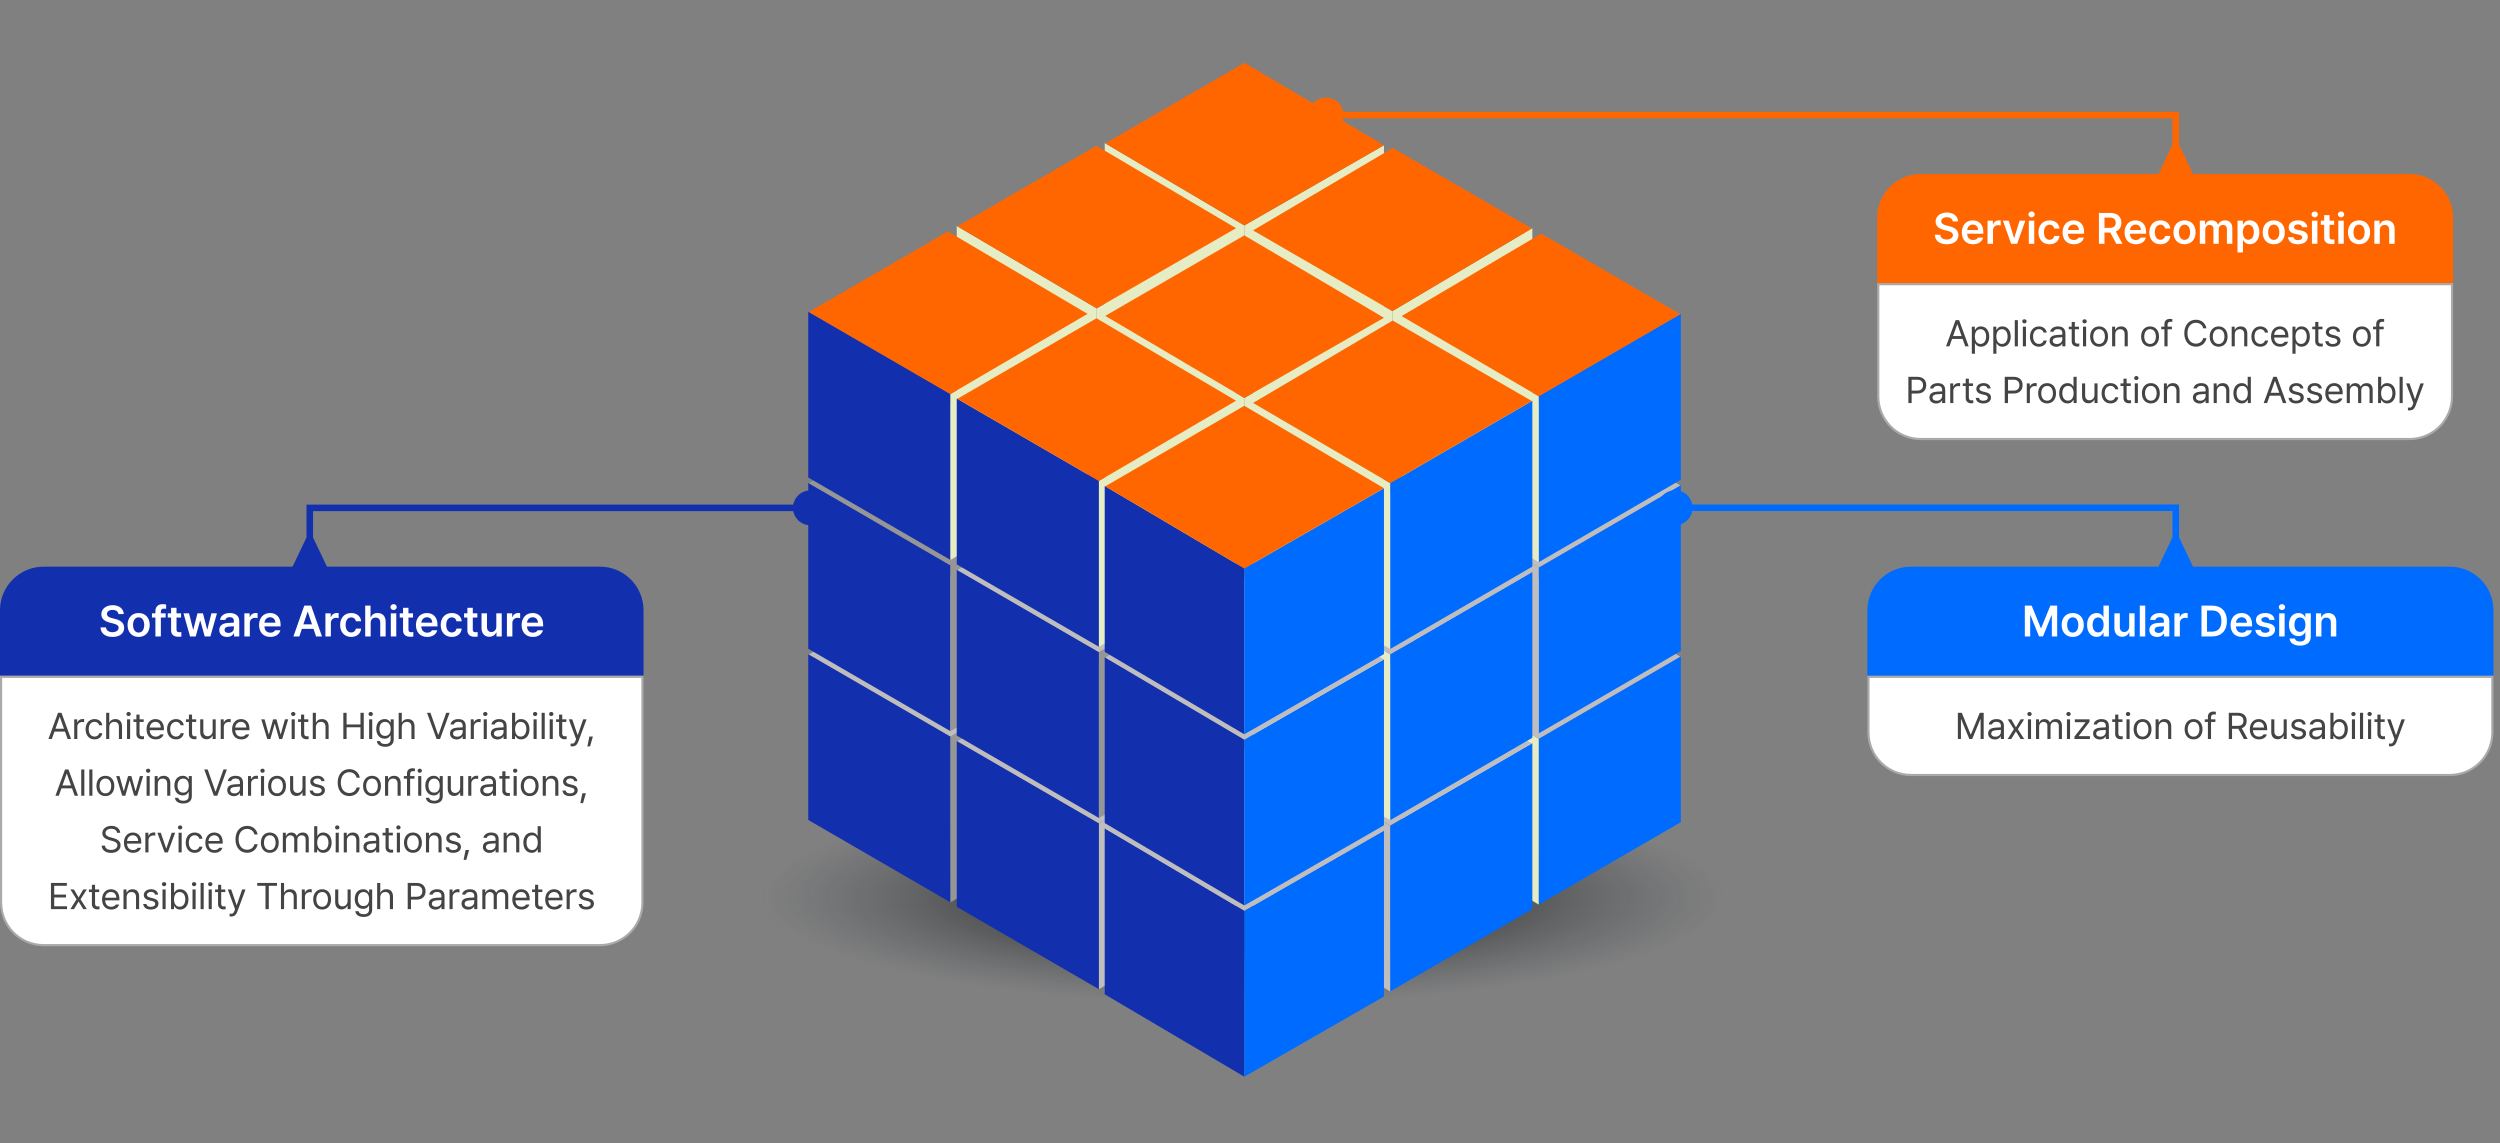 <svg width="1146" height="524" viewBox="0 0 1146 524" fill="none" xmlns="http://www.w3.org/2000/svg">
<rect x="0" y="0" width="1146" height="524" fill="#808080" stroke="none"/>
<g style="mix-blend-mode:multiply" opacity="0.5">
<path d="M570 493.754C741.208 493.754 880 456.817 880 411.254C880 365.69 741.208 328.754 570 328.754C398.792 328.754 260 365.69 260 411.254C260 456.817 398.792 493.754 570 493.754Z" fill="url(#paint0_radial_9710_4874)"/>
</g>
<path d="M570.395 179.383L506.402 141.606V65.574L570.395 103.351V179.383Z" fill="#E6EDC4"/>
<path d="M570.395 179.383L634.406 142.617V66.586L570.395 103.352V179.383Z" fill="#E6EDC4"/>
<path d="M506.65 65.727L570.433 28.809L634.406 66.586L570.395 103.352L506.65 65.727Z" fill="#FF6600"/>
<path d="M638.279 218.666L702.424 180.641V104.609L638.279 142.616V218.666Z" fill="#E6EDC4"/>
<path d="M638.279 218.667L574.401 181.653V105.621L638.279 142.616V218.667Z" fill="#E6EDC4"/>
<path d="M702.176 104.743L638.394 67.844L574.401 105.621L638.279 142.616L702.176 104.743Z" fill="#FF6600"/>
<path d="M502.72 217.406L438.575 179.629V103.598L502.72 141.375V217.406Z" fill="#E6EDC4"/>
<path d="M502.72 217.407L566.598 180.641V104.609L502.72 141.375V217.407Z" fill="#E6EDC4"/>
<path d="M438.843 103.732L502.625 66.832L566.599 104.609L502.721 141.375L438.843 103.732Z" fill="#FF6600"/>
<path d="M570.395 258.469L506.402 220.692V144.66L570.395 182.437V258.469Z" fill="#E6EDC4"/>
<path d="M570.395 258.469L634.406 221.703V145.672L570.395 182.438V258.469Z" fill="#E6EDC4"/>
<path d="M506.65 144.794L570.395 107.895L634.406 145.672L570.395 182.438L506.65 144.794Z" fill="#FF6600"/>
<path d="M705.344 414.652L770.5 376.875V300.844L705.344 338.621V414.652Z" fill="#006BFF"/>
<path d="M705.344 414.653L642.496 377.887V301.855L705.344 338.622V414.653Z" fill="#E6EDC4"/>
<path d="M770.252 300.997L706.469 264.078L642.496 301.855L705.344 338.621L770.252 300.997Z" fill="#BFBDBE"/>
<path d="M637.249 454.469L702.424 416.692V340.66L637.249 378.437V454.469Z" fill="#006BFF"/>
<path d="M637.249 454.469L574.401 417.703V341.672L637.249 378.438V454.469Z" fill="#BFBDBE"/>
<path d="M702.176 340.794L638.394 303.895L574.401 341.672L637.249 378.438L702.176 340.794Z" fill="#BFBDBE"/>
<path d="M435.675 413.641L370.5 375.864V299.832L435.675 337.609V413.641Z" fill="#1230AE"/>
<path d="M435.676 413.641L498.523 376.875V300.844L435.676 337.61V413.641Z" fill="#969696"/>
<path d="M370.748 299.985L434.531 263.066L498.523 300.844L435.675 337.61L370.748 299.985Z" fill="#BFBDBE"/>
<path d="M503.75 453.461L438.575 415.683V339.633L503.75 377.41V453.461Z" fill="#1230AE"/>
<path d="M503.75 453.462L566.598 416.696V340.664L503.75 377.411V453.462Z" fill="#BFBDBE"/>
<path d="M438.843 339.786L502.625 302.867L566.599 340.664L503.751 377.41L438.843 339.786Z" fill="#BFBDBE"/>
<path d="M570.395 493.562L506.402 455.785V379.734L570.395 417.512V493.562Z" fill="#1230AE"/>
<path d="M570.395 493.563L634.406 456.797V380.766L570.395 417.513V493.563Z" fill="#006BFF"/>
<path d="M506.65 379.887L570.395 342.969L634.406 380.765L570.395 417.512L506.65 379.887Z" fill="#BFBDBE"/>
<path d="M705.344 336.176L770.5 298.399V222.367L705.344 260.144V336.176Z" fill="#006BFF"/>
<path d="M705.344 336.176L642.496 299.41V223.379L705.344 260.145V336.176Z" fill="#BFBDBE"/>
<path d="M770.252 222.501L706.469 185.602L642.496 223.379L705.344 260.145L770.252 222.501Z" fill="#BFBDBE"/>
<path d="M637.249 375.977L702.424 338.199V262.168L637.249 299.945V375.977Z" fill="#006BFF"/>
<path d="M637.249 375.977L574.401 339.211V263.18L637.249 299.946V375.977Z" fill="#E6EDC4"/>
<path d="M702.176 262.321L638.394 225.402L574.401 263.18L637.249 299.946L702.176 262.321Z" fill="#BFBDBE"/>
<path d="M435.675 335.168L370.5 297.39V221.34L435.675 259.136V335.168Z" fill="#1230AE"/>
<path d="M435.676 335.169L498.523 298.403V222.371L435.676 259.137V335.169Z" fill="#969696"/>
<path d="M370.748 221.493L434.531 184.574L498.523 222.371L435.675 259.137L370.748 221.493Z" fill="#969696"/>
<path d="M503.75 374.965L438.575 337.188V261.156L503.75 298.934V374.965Z" fill="#1230AE"/>
<path d="M503.75 374.965L566.598 338.199V262.168L503.75 298.934V374.965Z" fill="#969696"/>
<path d="M438.843 261.309L502.625 224.391L566.599 262.168L503.751 298.934L438.843 261.309Z" fill="#BFBDBE"/>
<path d="M570.395 415.07L506.402 377.293V301.262L570.395 339.039V415.07Z" fill="#1230AE"/>
<path d="M570.395 415.071L634.406 378.305V302.273L570.395 339.039V415.071Z" fill="#006BFF"/>
<path d="M506.65 301.415L570.395 264.496L634.406 302.273L570.395 339.039L506.65 301.415Z" fill="#BFBDBE"/>
<path d="M705.344 257.703L770.5 219.906V143.875L705.344 181.652V257.703Z" fill="#006BFF"/>
<path d="M705.344 257.703L642.496 220.937V144.887L705.344 181.653V257.703Z" fill="#E6EDC4"/>
<path d="M770.252 144.028L706.469 107.109L642.496 144.887L705.344 181.653L770.252 144.028Z" fill="#FF6600"/>
<path d="M637.249 297.504L702.424 259.727V183.695L637.249 221.473V297.504Z" fill="#006BFF"/>
<path d="M637.249 297.505L574.401 260.739V184.707L637.249 221.473V297.505Z" fill="#E6EDC4"/>
<path d="M702.176 183.829L638.394 146.93L574.401 184.707L637.249 221.473L702.176 183.829Z" fill="#FF6600"/>
<path d="M435.675 256.672L370.5 218.895V142.863L435.675 180.641V256.672Z" fill="#1230AE"/>
<path d="M435.676 256.673L498.523 219.906V143.875L435.676 180.641V256.673Z" fill="#E6EDC4"/>
<path d="M370.748 143.016L434.531 106.098L498.523 143.875L435.675 180.641L370.748 143.016Z" fill="#FF6600"/>
<path d="M503.75 296.492L438.575 258.715V182.664L503.75 220.46V296.492Z" fill="#1230AE"/>
<path d="M503.75 296.493L566.598 259.727V183.695L503.75 220.461V296.493Z" fill="#E6EDC4"/>
<path d="M438.843 182.817L502.625 145.898L566.599 183.695L503.751 220.461L438.843 182.817Z" fill="#FF6600"/>
<path d="M570.395 336.597L506.402 298.82V222.77L570.395 260.566V336.597Z" fill="#1230AE"/>
<path d="M570.395 336.598L634.406 299.832V223.801L570.395 260.567V336.598Z" fill="#006BFF"/>
<path d="M506.65 222.923L570.395 186.004L634.406 223.8L570.395 260.566L506.65 222.923Z" fill="#FF6600"/>
<path d="M0 279.754C0 268.708 8.954 259.754 20 259.754H275C286.046 259.754 295 268.708 295 279.754V309.754H0V279.754Z" fill="#1230AE"/>
<path d="M54.287 281.5C54.16 280.279 53.135 279.576 51.611 279.586C50 279.576 49.043 280.357 49.033 281.422C49.023 282.613 50.283 283.102 51.455 283.375L52.783 283.727C54.893 284.215 56.924 285.328 56.924 287.789C56.924 290.27 54.961 291.969 51.572 291.969C48.281 291.969 46.191 290.387 46.084 287.594H48.584C48.701 289.068 49.941 289.791 51.553 289.801C53.223 289.791 54.375 288.98 54.385 287.77C54.375 286.656 53.359 286.188 51.826 285.797L50.225 285.387C47.9 284.781 46.455 283.609 46.455 281.578C46.455 279.078 48.672 277.418 51.65 277.418C54.648 277.418 56.69 279.107 56.728 281.5H54.287ZM63.545 291.969C60.449 291.969 58.467 289.771 58.467 286.5C58.467 283.199 60.449 281.012 63.545 281.012C66.65 281.012 68.633 283.199 68.623 286.5C68.633 289.771 66.65 291.969 63.545 291.969ZM60.986 286.48C60.986 288.424 61.836 289.977 63.565 289.977C65.264 289.977 66.113 288.424 66.103 286.48C66.113 284.537 65.264 282.975 63.565 282.984C61.836 282.975 60.986 284.537 60.986 286.48ZM75.928 281.148V283.062H73.74V291.754H71.24V283.062H69.658V281.148H71.24V280.133C71.24 278.072 72.519 276.949 74.561 276.949C75.137 276.949 75.674 277.008 76.143 277.105V279.078C75.732 279.02 75.43 279.01 75.244 279C74.238 279.01 73.731 279.4 73.74 280.367V281.148H75.928ZM82.998 281.148V283.062H80.908V288.57C80.908 289.586 81.416 289.791 82.041 289.801C82.334 289.811 82.822 289.781 83.135 289.762V291.793C82.842 291.842 82.363 291.9 81.728 291.891C79.853 291.9 78.408 290.973 78.428 288.98V283.062H76.904V281.148H78.428V278.609H80.908V281.148H82.998ZM87.119 291.754L84.111 281.148H86.65L88.525 288.609H88.623L90.518 281.148H93.037L94.951 288.57H95.049L96.904 281.148H99.443L96.436 291.754H93.838L91.846 284.566H91.709L89.717 291.754H87.119ZM100.537 288.766C100.537 286.383 102.52 285.689 104.482 285.562C105.225 285.504 106.738 285.436 107.207 285.416L107.197 284.566C107.197 283.512 106.523 282.906 105.283 282.906C104.17 282.906 103.486 283.414 103.291 284.176H100.889C101.064 282.369 102.686 281.012 105.342 281.012C107.354 281.012 109.678 281.842 109.678 284.664V291.754H107.295V290.289H107.217C106.748 291.188 105.762 291.969 104.092 291.969C102.07 291.969 100.537 290.865 100.537 288.766ZM102.939 288.746C102.939 289.664 103.691 290.133 104.736 290.133C106.25 290.133 107.217 289.137 107.217 287.945L107.207 287.076C106.758 287.096 105.371 287.184 104.873 287.223C103.691 287.32 102.939 287.818 102.939 288.746ZM112.021 291.754V281.148H114.443V282.906H114.561C114.941 281.686 115.957 280.992 117.178 280.992C117.451 280.992 117.842 281.021 118.076 281.051V283.355C117.852 283.277 117.334 283.209 116.924 283.199C115.537 283.209 114.521 284.166 114.521 285.504V291.754H112.021ZM123.916 291.969C120.723 291.969 118.76 289.84 118.76 286.52C118.76 283.238 120.752 281.012 123.779 281.012C126.377 281.012 128.623 282.643 128.623 286.363V287.145H121.221C121.26 288.951 122.324 290.025 123.936 290.016C125.029 290.025 125.762 289.557 126.084 288.922H128.525C128.076 290.758 126.377 291.969 123.916 291.969ZM121.23 285.445H126.24C126.23 284 125.254 282.945 123.818 282.945C122.324 282.945 121.318 284.098 121.23 285.445ZM137.217 291.754H134.502L139.482 277.613H142.607L147.607 291.754H144.893L143.711 288.258H138.389L137.217 291.754ZM139.072 286.207H143.027L141.104 280.504H140.986L139.072 286.207ZM149.17 291.754V281.148H151.592V282.906H151.709C152.09 281.686 153.105 280.992 154.326 280.992C154.6 280.992 154.99 281.021 155.225 281.051V283.355C155 283.277 154.482 283.209 154.072 283.199C152.686 283.209 151.67 284.166 151.67 285.504V291.754H149.17ZM160.986 291.969C157.822 291.969 155.908 289.703 155.908 286.5C155.908 283.248 157.881 281.012 160.986 281.012C163.555 281.012 165.361 282.516 165.537 284.801H163.154C162.959 283.785 162.217 283.014 161.006 283.004C159.463 283.014 158.428 284.303 158.428 286.441C158.428 288.629 159.443 289.928 161.006 289.938C162.109 289.928 162.93 289.283 163.154 288.141H165.537C165.352 290.377 163.652 291.969 160.986 291.969ZM169.912 285.543V291.754H167.412V277.613H169.854V282.945H169.99C170.469 281.744 171.504 281.012 173.135 281.012C175.332 281.012 176.787 282.438 176.787 284.996V291.754H174.307V285.387C174.297 283.941 173.525 283.111 172.217 283.121C170.869 283.111 169.912 284 169.912 285.543ZM179.15 291.754V281.148H181.65V291.754H179.15ZM178.975 278.277C178.975 277.535 179.629 276.93 180.42 276.93C181.211 276.93 181.865 277.535 181.865 278.277C181.865 279.029 181.211 279.635 180.42 279.645C179.629 279.635 178.975 279.029 178.975 278.277ZM189.326 281.148V283.062H187.236V288.57C187.236 289.586 187.744 289.791 188.369 289.801C188.662 289.811 189.15 289.781 189.463 289.762V291.793C189.17 291.842 188.691 291.9 188.057 291.891C186.182 291.9 184.736 290.973 184.756 288.98V283.062H183.232V281.148H184.756V278.609H187.236V281.148H189.326ZM195.83 291.969C192.637 291.969 190.674 289.84 190.674 286.52C190.674 283.238 192.666 281.012 195.693 281.012C198.291 281.012 200.537 282.643 200.537 286.363V287.145H193.135C193.174 288.951 194.238 290.025 195.85 290.016C196.943 290.025 197.676 289.557 197.998 288.922H200.439C199.99 290.758 198.291 291.969 195.83 291.969ZM193.145 285.445H198.154C198.145 284 197.168 282.945 195.732 282.945C194.238 282.945 193.232 284.098 193.145 285.445ZM207.1 291.969C203.936 291.969 202.021 289.703 202.021 286.5C202.021 283.248 203.994 281.012 207.1 281.012C209.668 281.012 211.475 282.516 211.65 284.801H209.268C209.072 283.785 208.33 283.014 207.119 283.004C205.576 283.014 204.541 284.303 204.541 286.441C204.541 288.629 205.557 289.928 207.119 289.938C208.223 289.928 209.043 289.283 209.268 288.141H211.65C211.465 290.377 209.766 291.969 207.1 291.969ZM218.818 281.148V283.062H216.729V288.57C216.729 289.586 217.236 289.791 217.861 289.801C218.154 289.811 218.643 289.781 218.955 289.762V291.793C218.662 291.842 218.184 291.9 217.549 291.891C215.674 291.9 214.229 290.973 214.248 288.98V283.062H212.725V281.148H214.248V278.609H216.729V281.148H218.818ZM227.51 287.301V281.148H229.99V291.754H227.588V289.879H227.471C226.982 291.061 225.869 291.891 224.287 291.891C222.188 291.891 220.742 290.445 220.732 287.906V281.148H223.232V287.516C223.232 288.863 224.033 289.723 225.244 289.723C226.338 289.723 227.51 288.922 227.51 287.301ZM232.373 291.754V281.148H234.795V282.906H234.912C235.293 281.686 236.309 280.992 237.529 280.992C237.803 280.992 238.193 281.021 238.428 281.051V283.355C238.203 283.277 237.686 283.209 237.275 283.199C235.889 283.209 234.873 284.166 234.873 285.504V291.754H232.373ZM244.268 291.969C241.074 291.969 239.111 289.84 239.111 286.52C239.111 283.238 241.104 281.012 244.131 281.012C246.729 281.012 248.975 282.643 248.975 286.363V287.145H241.572C241.611 288.951 242.676 290.025 244.287 290.016C245.381 290.025 246.113 289.557 246.436 288.922H248.877C248.428 290.758 246.729 291.969 244.268 291.969ZM241.582 285.445H246.592C246.582 284 245.605 282.945 244.17 282.945C242.676 282.945 241.67 284.098 241.582 285.445Z" fill="white"/>
<path d="M0.5 310.254H294.5V413.754C294.5 424.523 285.77 433.254 275 433.254H20C9.23 433.254 0.5 424.523 0.5 413.754V310.254Z" fill="white"/>
<path d="M0.5 310.254H294.5V413.754C294.5 424.523 285.77 433.254 275 433.254H20C9.23 433.254 0.5 424.523 0.5 413.754V310.254Z" stroke="#AAAAAA"/>
<path d="M23.76 338.754H22.2L26.599 326.734H28.176L32.576 338.754H30.998L29.795 335.367H24.964L23.76 338.754ZM25.42 334.056H29.338L27.429 328.677H27.33L25.42 334.056ZM34.02 338.754V329.739H35.398V331.117H35.498C35.821 330.204 36.759 329.598 37.822 329.59C38.038 329.598 38.403 329.606 38.569 329.623V331.067C38.461 331.042 38.079 330.968 37.706 330.968C36.411 330.968 35.448 331.864 35.448 333.076V338.754H34.02ZM43.35 338.937C40.794 338.945 39.233 336.994 39.233 334.288C39.233 331.549 40.868 329.623 43.317 329.623C45.234 329.623 46.679 330.76 46.903 332.462H45.475C45.268 331.64 44.554 330.885 43.35 330.885C41.74 330.885 40.669 332.213 40.661 334.238C40.669 336.322 41.715 337.658 43.35 337.658C44.413 337.658 45.226 337.085 45.475 336.098H46.903C46.679 337.708 45.351 338.945 43.35 338.937ZM50.09 333.342V338.754H48.663V326.734H50.09V331.15H50.206C50.63 330.221 51.435 329.623 52.863 329.623C54.706 329.623 55.934 330.71 55.934 333.026V338.754H54.506V333.126C54.506 331.707 53.726 330.901 52.431 330.901C51.086 330.901 50.09 331.781 50.09 333.342ZM58.225 338.754V329.739H59.653V338.754H58.225ZM57.943 327.299C57.935 326.768 58.391 326.344 58.939 326.353C59.487 326.344 59.943 326.768 59.952 327.299C59.943 327.822 59.487 328.245 58.939 328.245C58.391 328.245 57.935 327.822 57.943 327.299ZM65.862 329.739V330.935H63.969V336.164C63.961 337.318 64.542 337.509 65.148 337.509C65.405 337.509 65.787 337.484 65.995 337.476V338.804C65.77 338.837 65.422 338.87 64.999 338.87C63.795 338.87 62.533 338.123 62.525 336.529V330.935H61.164V329.739H62.525V327.581H63.969V329.739H65.862ZM71.39 338.937C68.784 338.945 67.173 337.085 67.173 334.321C67.173 331.549 68.809 329.623 71.257 329.623C73.15 329.623 75.15 330.785 75.142 334.122V334.72H68.601C68.676 336.629 69.788 337.675 71.39 337.675C72.469 337.675 73.15 337.202 73.482 336.646H75.009C74.586 338.015 73.249 338.945 71.39 338.937ZM68.609 333.508H73.698C73.689 332.005 72.743 330.885 71.257 330.885C69.697 330.885 68.709 332.113 68.609 333.508ZM80.687 338.937C78.13 338.945 76.57 336.994 76.57 334.288C76.57 331.549 78.205 329.623 80.654 329.623C82.571 329.623 84.016 330.76 84.24 332.462H82.812C82.605 331.64 81.891 330.885 80.687 330.885C79.077 330.885 78.006 332.213 77.998 334.238C78.006 336.322 79.052 337.658 80.687 337.658C81.749 337.658 82.563 337.085 82.812 336.098H84.24C84.016 337.708 82.688 338.945 80.687 338.937ZM89.934 329.739V330.935H88.041V336.164C88.033 337.318 88.614 337.509 89.22 337.509C89.478 337.509 89.859 337.484 90.067 337.476V338.804C89.843 338.837 89.494 338.87 89.071 338.87C87.867 338.87 86.606 338.123 86.597 336.529V330.935H85.236V329.739H86.597V327.581H88.041V329.739H89.934ZM97.471 335.052V329.739H98.882V338.754H97.471V337.227H97.372C96.948 338.14 96.052 338.87 94.699 338.87C92.989 338.87 91.769 337.758 91.777 335.467V329.739H93.205V335.367C93.205 336.662 94.01 337.5 95.164 337.492C96.185 337.5 97.463 336.737 97.471 335.052ZM101.173 338.754V329.739H102.551V331.117H102.651C102.975 330.204 103.913 329.598 104.975 329.59C105.191 329.598 105.556 329.606 105.722 329.623V331.067C105.614 331.042 105.232 330.968 104.859 330.968C103.564 330.968 102.601 331.864 102.601 333.076V338.754H101.173ZM110.603 338.937C107.997 338.945 106.386 337.085 106.386 334.321C106.386 331.549 108.021 329.623 110.47 329.623C112.363 329.623 114.363 330.785 114.355 334.122V334.72H107.814C107.889 336.629 109.001 337.675 110.603 337.675C111.682 337.675 112.363 337.202 112.695 336.646H114.222C113.799 338.015 112.462 338.945 110.603 338.937ZM107.822 333.508H112.911C112.902 332.005 111.956 330.885 110.47 330.885C108.91 330.885 107.922 332.113 107.822 333.508ZM122.506 338.754L119.767 329.739H121.278L123.204 336.612H123.287L125.196 329.739H126.723L128.599 336.579H128.699L130.625 329.739H132.119L129.379 338.754H127.968L126.009 331.881H125.876L123.934 338.754H122.506ZM133.696 338.754V329.739H135.124V338.754H133.696ZM133.414 327.299C133.405 326.768 133.862 326.344 134.41 326.353C134.958 326.344 135.414 326.768 135.422 327.299C135.414 327.822 134.958 328.245 134.41 328.245C133.862 328.245 133.405 327.822 133.414 327.299ZM141.333 329.739V330.935H139.44V336.164C139.432 337.318 140.013 337.509 140.619 337.509C140.876 337.509 141.258 337.484 141.465 337.476V338.804C141.241 338.837 140.893 338.87 140.469 338.87C139.266 338.87 138.004 338.123 137.996 336.529V330.935H136.634V329.739H137.996V327.581H139.44V329.739H141.333ZM144.802 333.342V338.754H143.375V326.734H144.802V331.15H144.918C145.342 330.221 146.147 329.623 147.575 329.623C149.417 329.623 150.646 330.71 150.646 333.026V338.754H149.218V333.126C149.218 331.707 148.438 330.901 147.143 330.901C145.798 330.901 144.802 331.781 144.802 333.342ZM157.386 338.754V326.734H158.88V332.08H165.239V326.734H166.75V338.754H165.239V333.392H158.88V338.754H157.386ZM169.207 338.754V329.739H170.634V338.754H169.207ZM168.924 327.299C168.916 326.768 169.373 326.344 169.92 326.353C170.468 326.344 170.925 326.768 170.933 327.299C170.925 327.822 170.468 328.245 169.92 328.245C169.373 328.245 168.916 327.822 168.924 327.299ZM176.561 342.323C174.378 342.323 172.9 341.369 172.743 339.7H174.237C174.428 340.622 175.283 341.078 176.561 341.078C178.105 341.078 179.051 340.406 179.051 338.92V337.094H178.935C178.628 337.592 178.055 338.613 176.312 338.621C174.121 338.613 172.477 336.961 172.477 334.122C172.477 331.35 174.062 329.623 176.329 329.623C178.08 329.623 178.645 330.686 178.968 331.167H179.084V329.739H180.479V339.003C180.471 341.327 178.761 342.323 176.561 342.323ZM173.921 334.172C173.921 336.04 174.801 337.343 176.511 337.343C178.163 337.343 179.076 336.156 179.084 334.172C179.076 332.238 178.188 330.901 176.511 330.901C174.776 330.901 173.921 332.354 173.921 334.172ZM184.181 333.342V338.754H182.753V326.734H184.181V331.15H184.297C184.721 330.221 185.526 329.623 186.954 329.623C188.796 329.623 190.025 330.71 190.025 333.026V338.754H188.597V333.126C188.597 331.707 187.817 330.901 186.522 330.901C185.177 330.901 184.181 331.781 184.181 333.342ZM197.313 326.734L200.849 336.812H200.982L204.535 326.734H206.112L201.712 338.754H200.135L195.736 326.734H197.313ZM206.261 336.197C206.261 334.13 208.087 333.657 209.648 333.541C210.229 333.5 211.682 333.417 212.088 333.408V332.678C212.088 331.532 211.408 330.868 210.046 330.868C208.909 330.868 208.22 331.391 208.021 332.08H206.527C206.709 330.627 208.121 329.623 210.113 329.623C211.292 329.623 213.508 329.972 213.5 332.811V338.754H212.088V337.525H212.022C211.723 338.131 210.901 338.961 209.333 338.97C207.623 338.961 206.261 337.957 206.261 336.197ZM207.689 336.264C207.697 337.218 208.486 337.7 209.582 337.691C211.192 337.7 212.088 336.621 212.088 335.483V334.579C211.665 334.604 210.246 334.711 209.814 334.736C208.519 334.819 207.697 335.276 207.689 336.264ZM215.791 338.754V329.739H217.168V331.117H217.268C217.592 330.204 218.53 329.598 219.592 329.59C219.808 329.598 220.173 329.606 220.339 329.623V331.067C220.231 331.042 219.85 330.968 219.476 330.968C218.181 330.968 217.218 331.864 217.218 333.076V338.754H215.791ZM221.734 338.754V329.739H223.162V338.754H221.734ZM221.452 327.299C221.443 326.768 221.9 326.344 222.448 326.353C222.996 326.344 223.452 326.768 223.46 327.299C223.452 327.822 222.996 328.245 222.448 328.245C221.9 328.245 221.443 327.822 221.452 327.299ZM225.004 336.197C225.004 334.13 226.831 333.657 228.391 333.541C228.972 333.5 230.425 333.417 230.832 333.408V332.678C230.832 331.532 230.151 330.868 228.79 330.868C227.652 330.868 226.963 331.391 226.764 332.08H225.27C225.453 330.627 226.864 329.623 228.856 329.623C230.035 329.623 232.251 329.972 232.243 332.811V338.754H230.832V337.525H230.765C230.466 338.131 229.645 338.961 228.076 338.97C226.366 338.961 225.004 337.957 225.004 336.197ZM226.432 336.264C226.44 337.218 227.229 337.7 228.325 337.691C229.935 337.7 230.832 336.621 230.832 335.483V334.579C230.408 334.604 228.989 334.711 228.557 334.736C227.262 334.819 226.44 335.276 226.432 336.264ZM234.716 338.754V326.734H236.144V331.167H236.26C236.567 330.686 237.107 329.623 238.867 329.623C241.125 329.623 242.71 331.416 242.718 334.271C242.71 337.135 241.125 338.945 238.883 338.937C237.157 338.945 236.567 337.874 236.26 337.376H236.094V338.754H234.716ZM236.111 334.238C236.111 336.264 237.024 337.658 238.667 337.658C240.386 337.658 241.266 336.156 241.274 334.238C241.266 332.354 240.411 330.901 238.667 330.901C237.007 330.901 236.111 332.238 236.111 334.238ZM244.578 338.754V329.739H246.005V338.754H244.578ZM244.295 327.299C244.287 326.768 244.744 326.344 245.292 326.353C245.839 326.344 246.296 326.768 246.304 327.299C246.296 327.822 245.839 328.245 245.292 328.245C244.744 328.245 244.287 327.822 244.295 327.299ZM249.708 326.734V338.754H248.28V326.734H249.708ZM251.982 338.754V329.739H253.41V338.754H251.982ZM251.7 327.299C251.691 326.768 252.148 326.344 252.696 326.353C253.244 326.344 253.7 326.768 253.708 327.299C253.7 327.822 253.244 328.245 252.696 328.245C252.148 328.245 251.691 327.822 251.7 327.299ZM259.619 329.739V330.935H257.726V336.164C257.718 337.318 258.299 337.509 258.905 337.509C259.162 337.509 259.544 337.484 259.751 337.476V338.804C259.527 338.837 259.179 338.87 258.755 338.87C257.552 338.87 256.29 338.123 256.282 336.529V330.935H254.92V329.739H256.282V327.581H257.726V329.739H259.619ZM262.375 342.141C262.067 342.132 261.76 342.124 261.578 342.107V340.829C261.727 340.846 262.051 340.854 262.275 340.862C262.856 340.854 263.346 340.821 263.819 339.501L264.084 338.82L260.748 329.739H262.308L264.765 336.895H264.865L267.322 329.739H268.882L265.064 340.049C264.533 341.468 263.653 342.132 262.375 342.141ZM271.771 337.642L270.476 342.157H269.248L270.161 337.642H271.771ZM26.973 364.754H25.412L29.811 352.734H31.389L35.788 364.754H34.211L33.007 361.367H28.176L26.973 364.754ZM28.633 360.056H32.551L30.642 354.677H30.542L28.633 360.056ZM38.66 352.734V364.754H37.232V352.734H38.66ZM42.362 352.734V364.754H40.935V352.734H42.362ZM48.322 364.937C45.865 364.945 44.205 363.085 44.205 360.288C44.205 357.474 45.865 355.623 48.322 355.623C50.771 355.623 52.415 357.474 52.406 360.288C52.415 363.085 50.771 364.945 48.322 364.937ZM45.633 360.288C45.641 362.089 46.488 363.675 48.322 363.675C50.14 363.675 50.978 362.089 50.978 360.288C50.978 358.495 50.14 356.885 48.322 356.885C46.488 356.885 45.641 358.495 45.633 360.288ZM56.009 364.754L53.27 355.739H54.78L56.706 362.612H56.789L58.698 355.739H60.226L62.102 362.579H62.201L64.127 355.739H65.621L62.882 364.754H61.471L59.512 357.881H59.379L57.437 364.754H56.009ZM67.198 364.754V355.739H68.626V364.754H67.198ZM66.916 353.299C66.908 352.768 67.364 352.344 67.912 352.353C68.46 352.344 68.916 352.768 68.925 353.299C68.916 353.822 68.46 354.245 67.912 354.245C67.364 354.245 66.908 353.822 66.916 353.299ZM72.328 359.342V364.754H70.9V355.739H72.278V357.15H72.394C72.818 356.229 73.665 355.623 75.034 355.623C76.86 355.623 78.081 356.735 78.072 359.026V364.754H76.644V359.126C76.644 357.731 75.881 356.901 74.603 356.901C73.291 356.901 72.328 357.781 72.328 359.342ZM84.016 368.323C81.832 368.323 80.355 367.369 80.197 365.7H81.691C81.882 366.622 82.737 367.078 84.016 367.078C85.56 367.078 86.506 366.406 86.506 364.92V363.094H86.39C86.082 363.592 85.51 364.613 83.767 364.621C81.575 364.613 79.932 362.961 79.932 360.122C79.932 357.35 81.517 355.623 83.783 355.623C85.535 355.623 86.099 356.686 86.423 357.167H86.539V355.739H87.934V365.003C87.925 367.327 86.215 368.323 84.016 368.323ZM81.376 360.172C81.376 362.04 82.256 363.343 83.966 363.343C85.618 363.343 86.531 362.156 86.539 360.172C86.531 358.238 85.643 356.901 83.966 356.901C82.231 356.901 81.376 358.354 81.376 360.172ZM95.205 352.734L98.741 362.812H98.874L102.427 352.734H104.004L99.605 364.754H98.027L93.628 352.734H95.205ZM104.153 362.197C104.153 360.13 105.979 359.657 107.54 359.541C108.121 359.5 109.574 359.417 109.98 359.408V358.678C109.98 357.532 109.3 356.868 107.938 356.868C106.801 356.868 106.112 357.391 105.913 358.08H104.419C104.602 356.627 106.013 355.623 108.005 355.623C109.184 355.623 111.4 355.972 111.392 358.811V364.754H109.98V363.525H109.914C109.615 364.131 108.793 364.961 107.225 364.97C105.515 364.961 104.153 363.957 104.153 362.197ZM105.581 362.264C105.589 363.218 106.378 363.7 107.474 363.691C109.084 363.7 109.98 362.621 109.98 361.483V360.579C109.557 360.604 108.138 360.711 107.706 360.736C106.411 360.819 105.589 361.276 105.581 362.264ZM113.683 364.754V355.739H115.061V357.117H115.16C115.484 356.204 116.422 355.598 117.484 355.59C117.7 355.598 118.065 355.606 118.231 355.623V357.067C118.124 357.042 117.742 356.968 117.368 356.968C116.073 356.968 115.11 357.864 115.11 359.076V364.754H113.683ZM119.626 364.754V355.739H121.054V364.754H119.626ZM119.344 353.299C119.335 352.768 119.792 352.344 120.34 352.353C120.888 352.344 121.344 352.768 121.353 353.299C121.344 353.822 120.888 354.245 120.34 354.245C119.792 354.245 119.335 353.822 119.344 353.299ZM127.014 364.937C124.557 364.945 122.896 363.085 122.896 360.288C122.896 357.474 124.557 355.623 127.014 355.623C129.462 355.623 131.106 357.474 131.098 360.288C131.106 363.085 129.462 364.945 127.014 364.937ZM124.324 360.288C124.333 362.089 125.179 363.675 127.014 363.675C128.832 363.675 129.67 362.089 129.67 360.288C129.67 358.495 128.832 356.885 127.014 356.885C125.179 356.885 124.333 358.495 124.324 360.288ZM138.668 361.052V355.739H140.079V364.754H138.668V363.227H138.568C138.145 364.14 137.249 364.87 135.896 364.87C134.186 364.87 132.965 363.758 132.974 361.467V355.739H134.401V361.367C134.401 362.662 135.207 363.5 136.36 363.492C137.381 363.5 138.66 362.737 138.668 361.052ZM147.384 358.08C147.185 357.333 146.612 356.843 145.558 356.835C144.445 356.843 143.657 357.441 143.648 358.196C143.657 358.794 144.138 359.201 145.192 359.458L146.537 359.79C148.147 360.172 148.936 360.977 148.944 362.23C148.936 363.791 147.666 364.945 145.408 364.937C143.383 364.945 142.179 364.04 141.938 362.396H143.433C143.599 363.276 144.238 363.7 145.375 363.691C146.662 363.7 147.467 363.16 147.467 362.313C147.467 361.674 147.01 361.259 145.989 361.019L144.628 360.703C143.059 360.338 142.221 359.483 142.221 358.279C142.221 356.735 143.574 355.623 145.558 355.623C147.425 355.623 148.596 356.619 148.778 358.08H147.384ZM163.454 356.52C163.105 354.859 161.686 353.963 160.101 353.963C157.926 353.963 156.241 355.64 156.232 358.744C156.241 361.84 157.926 363.517 160.101 363.525C161.686 363.517 163.097 362.629 163.454 360.985H164.948C164.517 363.442 162.541 364.92 160.101 364.92C157.013 364.92 154.78 362.546 154.788 358.744C154.78 354.942 157.013 352.568 160.101 352.568C162.533 352.568 164.5 354.021 164.948 356.52H163.454ZM170.543 364.937C168.086 364.945 166.426 363.085 166.426 360.288C166.426 357.474 168.086 355.623 170.543 355.623C172.992 355.623 174.635 357.474 174.627 360.288C174.635 363.085 172.992 364.945 170.543 364.937ZM167.854 360.288C167.862 362.089 168.708 363.675 170.543 363.675C172.361 363.675 173.199 362.089 173.199 360.288C173.199 358.495 172.361 356.885 170.543 356.885C168.708 356.885 167.862 358.495 167.854 360.288ZM177.931 359.342V364.754H176.503V355.739H177.881V357.15H177.997C178.42 356.229 179.267 355.623 180.637 355.623C182.463 355.623 183.683 356.735 183.675 359.026V364.754H182.247V359.126C182.247 357.731 181.483 356.901 180.205 356.901C178.894 356.901 177.931 357.781 177.931 359.342ZM190 355.739V356.935H188.008V364.754H186.563V356.935H185.119V355.739H186.563V354.511C186.572 353.05 187.543 352.17 189.137 352.17C189.485 352.17 189.9 352.211 190.199 352.27V353.548C189.892 353.498 189.635 353.481 189.452 353.481C188.448 353.481 188 353.896 188.008 354.826V355.739H190ZM191.693 364.754V355.739H193.121V364.754H191.693ZM191.411 353.299C191.403 352.768 191.859 352.344 192.407 352.353C192.955 352.344 193.412 352.768 193.42 353.299C193.412 353.822 192.955 354.245 192.407 354.245C191.859 354.245 191.403 353.822 191.411 353.299ZM199.048 368.323C196.865 368.323 195.387 367.369 195.229 365.7H196.724C196.915 366.622 197.77 367.078 199.048 367.078C200.592 367.078 201.538 366.406 201.538 364.92V363.094H201.422C201.115 363.592 200.542 364.613 198.799 364.621C196.607 364.613 194.964 362.961 194.964 360.122C194.964 357.35 196.549 355.623 198.815 355.623C200.567 355.623 201.131 356.686 201.455 357.167H201.571V355.739H202.966V365.003C202.958 367.327 201.248 368.323 199.048 368.323ZM196.408 360.172C196.408 362.04 197.288 363.343 198.998 363.343C200.65 363.343 201.563 362.156 201.571 360.172C201.563 358.238 200.675 356.901 198.998 356.901C197.263 356.901 196.408 358.354 196.408 360.172ZM210.935 361.052V355.739H212.346V364.754H210.935V363.227H210.835C210.412 364.14 209.515 364.87 208.162 364.87C206.452 364.87 205.232 363.758 205.24 361.467V355.739H206.668V361.367C206.668 362.662 207.473 363.5 208.627 363.492C209.648 363.5 210.926 362.737 210.935 361.052ZM214.637 364.754V355.739H216.015V357.117H216.114C216.438 356.204 217.376 355.598 218.438 355.59C218.654 355.598 219.02 355.606 219.186 355.623V357.067C219.078 357.042 218.696 356.968 218.322 356.968C217.027 356.968 216.064 357.864 216.064 359.076V364.754H214.637ZM220.132 362.197C220.132 360.13 221.958 359.657 223.519 359.541C224.1 359.5 225.552 359.417 225.959 359.408V358.678C225.959 357.532 225.278 356.868 223.917 356.868C222.78 356.868 222.091 357.391 221.892 358.08H220.397C220.58 356.627 221.991 355.623 223.983 355.623C225.162 355.623 227.378 355.972 227.37 358.811V364.754H225.959V363.525H225.893C225.594 364.131 224.772 364.961 223.203 364.97C221.493 364.961 220.132 363.957 220.132 362.197ZM221.56 362.264C221.568 363.218 222.356 363.7 223.452 363.691C225.062 363.7 225.959 362.621 225.959 361.483V360.579C225.536 360.604 224.116 360.711 223.685 360.736C222.39 360.819 221.568 361.276 221.56 362.264ZM233.596 355.739V356.935H231.703V362.164C231.695 363.318 232.276 363.509 232.882 363.509C233.139 363.509 233.521 363.484 233.729 363.476V364.804C233.504 364.837 233.156 364.87 232.732 364.87C231.529 364.87 230.267 364.123 230.259 362.529V356.935H228.897V355.739H230.259V353.581H231.703V355.739H233.596ZM235.438 364.754V355.739H236.866V364.754H235.438ZM235.156 353.299C235.148 352.768 235.604 352.344 236.152 352.353C236.7 352.344 237.157 352.768 237.165 353.299C237.157 353.822 236.7 354.245 236.152 354.245C235.604 354.245 235.148 353.822 235.156 353.299ZM242.826 364.937C240.369 364.945 238.709 363.085 238.709 360.288C238.709 357.474 240.369 355.623 242.826 355.623C245.275 355.623 246.918 357.474 246.91 360.288C246.918 363.085 245.275 364.945 242.826 364.937ZM240.137 360.288C240.145 362.089 240.992 363.675 242.826 363.675C244.644 363.675 245.482 362.089 245.482 360.288C245.482 358.495 244.644 356.885 242.826 356.885C240.992 356.885 240.145 358.495 240.137 360.288ZM250.214 359.342V364.754H248.786V355.739H250.164V357.15H250.28C250.704 356.229 251.55 355.623 252.92 355.623C254.746 355.623 255.966 356.735 255.958 359.026V364.754H254.53V359.126C254.53 357.731 253.767 356.901 252.488 356.901C251.177 356.901 250.214 357.781 250.214 359.342ZM263.263 358.08C263.063 357.333 262.491 356.843 261.437 356.835C260.324 356.843 259.536 357.441 259.527 358.196C259.536 358.794 260.017 359.201 261.071 359.458L262.416 359.79C264.026 360.172 264.815 360.977 264.823 362.23C264.815 363.791 263.545 364.945 261.287 364.937C259.262 364.945 258.058 364.04 257.817 362.396H259.312C259.478 363.276 260.117 363.7 261.254 363.691C262.541 363.7 263.346 363.16 263.346 362.313C263.346 361.674 262.889 361.259 261.868 361.019L260.507 360.703C258.938 360.338 258.1 359.483 258.1 358.279C258.1 356.735 259.453 355.623 261.437 355.623C263.304 355.623 264.475 356.619 264.657 358.08H263.263ZM268.559 363.642L267.264 368.157H266.035L266.948 363.642H268.559ZM53.651 381.756C53.527 380.577 52.431 379.896 50.995 379.896C49.401 379.896 48.364 380.727 48.355 381.872C48.364 383.134 49.767 383.607 50.68 383.831L51.875 384.163C53.162 384.495 55.278 385.234 55.278 387.483C55.278 389.442 53.701 390.961 50.912 390.97C48.322 390.961 46.72 389.625 46.579 387.633H48.106C48.231 388.978 49.484 389.617 50.912 389.608C52.572 389.617 53.817 388.762 53.817 387.45C53.817 386.28 52.705 385.832 51.443 385.475L49.966 385.076C48.081 384.528 46.903 383.565 46.911 381.938C46.903 379.905 48.712 378.568 51.045 378.568C53.377 378.568 55.054 379.93 55.112 381.756H53.651ZM61.023 390.937C58.416 390.945 56.806 389.085 56.806 386.321C56.806 383.549 58.441 381.623 60.89 381.623C62.782 381.623 64.783 382.785 64.774 386.122V386.72H58.233C58.308 388.629 59.42 389.675 61.023 389.675C62.102 389.675 62.782 389.202 63.114 388.646H64.642C64.218 390.015 62.882 390.945 61.023 390.937ZM58.242 385.508H63.33C63.322 384.005 62.376 382.885 60.89 382.885C59.329 382.885 58.341 384.113 58.242 385.508ZM66.634 390.754V381.739H68.012V383.117H68.111C68.435 382.204 69.373 381.598 70.436 381.59C70.651 381.598 71.017 381.606 71.183 381.623V383.067C71.075 383.042 70.693 382.968 70.319 382.968C69.024 382.968 68.061 383.864 68.061 385.076V390.754H66.634ZM80.28 381.739L76.943 390.754H75.466L72.145 381.739H73.706L76.163 388.895H76.263L78.72 381.739H80.28ZM81.857 390.754V381.739H83.285V390.754H81.857ZM81.575 379.299C81.567 378.768 82.023 378.344 82.571 378.353C83.119 378.344 83.576 378.768 83.584 379.299C83.576 379.822 83.119 380.245 82.571 380.245C82.023 380.245 81.567 379.822 81.575 379.299ZM89.245 390.937C86.689 390.945 85.128 388.994 85.128 386.288C85.128 383.549 86.763 381.623 89.212 381.623C91.129 381.623 92.574 382.76 92.798 384.462H91.37C91.163 383.64 90.449 382.885 89.245 382.885C87.635 382.885 86.564 384.213 86.556 386.238C86.564 388.322 87.61 389.658 89.245 389.658C90.308 389.658 91.121 389.085 91.37 388.098H92.798C92.574 389.708 91.246 390.945 89.245 390.937ZM98.343 390.937C95.736 390.945 94.126 389.085 94.126 386.321C94.126 383.549 95.761 381.623 98.21 381.623C100.103 381.623 102.103 382.785 102.095 386.122V386.72H95.554C95.628 388.629 96.741 389.675 98.343 389.675C99.422 389.675 100.103 389.202 100.435 388.646H101.962C101.539 390.015 100.202 390.945 98.343 390.937ZM95.562 385.508H100.65C100.642 384.005 99.696 382.885 98.21 382.885C96.649 382.885 95.662 384.113 95.562 385.508ZM116.604 382.52C116.256 380.859 114.836 379.963 113.251 379.963C111.076 379.963 109.391 381.64 109.383 384.744C109.391 387.84 111.076 389.517 113.251 389.525C114.836 389.517 116.248 388.629 116.604 386.985H118.099C117.667 389.442 115.691 390.92 113.251 390.92C110.163 390.92 107.93 388.546 107.938 384.744C107.93 380.942 110.163 378.568 113.251 378.568C115.683 378.568 117.65 380.021 118.099 382.52H116.604ZM123.693 390.937C121.236 390.945 119.576 389.085 119.576 386.288C119.576 383.474 121.236 381.623 123.693 381.623C126.142 381.623 127.786 383.474 127.777 386.288C127.786 389.085 126.142 390.945 123.693 390.937ZM121.004 386.288C121.012 388.089 121.859 389.675 123.693 389.675C125.511 389.675 126.35 388.089 126.35 386.288C126.35 384.495 125.511 382.885 123.693 382.885C121.859 382.885 121.012 384.495 121.004 386.288ZM129.653 390.754V381.739H131.031V383.15H131.147C131.521 382.188 132.393 381.623 133.571 381.623C134.75 381.623 135.555 382.188 135.979 383.15H136.078C136.535 382.221 137.489 381.623 138.784 381.623C140.386 381.623 141.54 382.603 141.54 384.728V390.754H140.112V384.744C140.104 383.416 139.274 382.901 138.286 382.901C137.033 382.901 136.319 383.748 136.311 384.894V390.754H134.866V384.595C134.875 383.582 134.144 382.901 133.106 382.901C132.027 382.901 131.081 383.814 131.081 385.126V390.754H129.653ZM144.014 390.754V378.734H145.441V383.167H145.558C145.865 382.686 146.404 381.623 148.164 381.623C150.422 381.623 152.007 383.416 152.016 386.271C152.007 389.135 150.422 390.945 148.181 390.937C146.454 390.945 145.865 389.874 145.558 389.376H145.392V390.754H144.014ZM145.408 386.238C145.408 388.264 146.321 389.658 147.965 389.658C149.683 389.658 150.563 388.156 150.571 386.238C150.563 384.354 149.708 382.901 147.965 382.901C146.305 382.901 145.408 384.238 145.408 386.238ZM153.875 390.754V381.739H155.303V390.754H153.875ZM153.593 379.299C153.584 378.768 154.041 378.344 154.589 378.353C155.137 378.344 155.593 378.768 155.602 379.299C155.593 379.822 155.137 380.245 154.589 380.245C154.041 380.245 153.584 379.822 153.593 379.299ZM159.005 385.342V390.754H157.577V381.739H158.955V383.15H159.071C159.495 382.229 160.341 381.623 161.711 381.623C163.537 381.623 164.757 382.735 164.749 385.026V390.754H163.321V385.126C163.321 383.731 162.558 382.901 161.279 382.901C159.968 382.901 159.005 383.781 159.005 385.342ZM166.608 388.197C166.608 386.13 168.435 385.657 169.995 385.541C170.576 385.5 172.029 385.417 172.436 385.408V384.678C172.436 383.532 171.755 382.868 170.394 382.868C169.256 382.868 168.567 383.391 168.368 384.08H166.874C167.057 382.627 168.468 381.623 170.46 381.623C171.639 381.623 173.855 381.972 173.847 384.811V390.754H172.436V389.525H172.369C172.07 390.131 171.249 390.961 169.68 390.97C167.97 390.961 166.608 389.957 166.608 388.197ZM168.036 388.264C168.044 389.218 168.833 389.7 169.929 389.691C171.539 389.7 172.436 388.621 172.436 387.483V386.579C172.012 386.604 170.593 386.711 170.161 386.736C168.866 386.819 168.044 387.276 168.036 388.264ZM180.072 381.739V382.935H178.18V388.164C178.171 389.318 178.752 389.509 179.358 389.509C179.616 389.509 179.998 389.484 180.205 389.476V390.804C179.981 390.837 179.632 390.87 179.209 390.87C178.005 390.87 176.744 390.123 176.735 388.529V382.935H175.374V381.739H176.735V379.581H178.18V381.739H180.072ZM181.915 390.754V381.739H183.343V390.754H181.915ZM181.633 379.299C181.625 378.768 182.081 378.344 182.629 378.353C183.177 378.344 183.633 378.768 183.642 379.299C183.633 379.822 183.177 380.245 182.629 380.245C182.081 380.245 181.625 379.822 181.633 379.299ZM189.303 390.937C186.846 390.945 185.186 389.085 185.186 386.288C185.186 383.474 186.846 381.623 189.303 381.623C191.751 381.623 193.395 383.474 193.387 386.288C193.395 389.085 191.751 390.945 189.303 390.937ZM186.613 386.288C186.622 388.089 187.468 389.675 189.303 389.675C191.121 389.675 191.959 388.089 191.959 386.288C191.959 384.495 191.121 382.885 189.303 382.885C187.468 382.885 186.622 384.495 186.613 386.288ZM196.69 385.342V390.754H195.263V381.739H196.641V383.15H196.757C197.18 382.229 198.027 381.623 199.396 381.623C201.223 381.623 202.443 382.735 202.435 385.026V390.754H201.007V385.126C201.007 383.731 200.243 382.901 198.965 382.901C197.653 382.901 196.69 383.781 196.69 385.342ZM209.739 384.08C209.54 383.333 208.967 382.843 207.913 382.835C206.801 382.843 206.012 383.441 206.004 384.196C206.012 384.794 206.494 385.201 207.548 385.458L208.893 385.79C210.503 386.172 211.292 386.977 211.3 388.23C211.292 389.791 210.021 390.945 207.764 390.937C205.738 390.945 204.535 390.04 204.294 388.396H205.788C205.954 389.276 206.593 389.7 207.73 389.691C209.017 389.7 209.822 389.16 209.822 388.313C209.822 387.674 209.366 387.259 208.345 387.019L206.983 386.703C205.415 386.338 204.576 385.483 204.576 384.279C204.576 382.735 205.929 381.623 207.913 381.623C209.781 381.623 210.951 382.619 211.134 384.08H209.739ZM215.035 389.642L213.74 394.157H212.512L213.425 389.642H215.035ZM221.344 388.197C221.344 386.13 223.17 385.657 224.73 385.541C225.312 385.5 226.764 385.417 227.171 385.408V384.678C227.171 383.532 226.49 382.868 225.129 382.868C223.992 382.868 223.303 383.391 223.104 384.08H221.609C221.792 382.627 223.203 381.623 225.195 381.623C226.374 381.623 228.59 381.972 228.582 384.811V390.754H227.171V389.525H227.104C226.806 390.131 225.984 390.961 224.415 390.97C222.705 390.961 221.344 389.957 221.344 388.197ZM222.771 388.264C222.78 389.218 223.568 389.7 224.664 389.691C226.274 389.7 227.171 388.621 227.171 387.483V386.579C226.748 386.604 225.328 386.711 224.896 386.736C223.602 386.819 222.78 387.276 222.771 388.264ZM232.301 385.342V390.754H230.873V381.739H232.251V383.15H232.367C232.791 382.229 233.637 381.623 235.007 381.623C236.833 381.623 238.053 382.735 238.045 385.026V390.754H236.617V385.126C236.617 383.731 235.854 382.901 234.575 382.901C233.264 382.901 232.301 383.781 232.301 385.342ZM243.739 390.937C241.49 390.945 239.904 389.135 239.904 386.271C239.904 383.416 241.49 381.623 243.756 381.623C245.507 381.623 246.055 382.686 246.362 383.167H246.462V378.734H247.906V390.754H246.512V389.376H246.362C246.047 389.874 245.458 390.945 243.739 390.937ZM241.349 386.238C241.349 388.156 242.229 389.658 243.938 389.658C245.59 389.658 246.503 388.264 246.512 386.238C246.503 384.238 245.615 382.901 243.938 382.901C242.204 382.901 241.349 384.354 241.349 386.238ZM23.354 416.754V404.734H30.642V406.062H24.848V410.08H30.26V411.392H24.848V415.426H30.725V416.754H23.354ZM33.895 407.739L36.02 411.408L38.162 407.739H39.806L36.9 412.238L39.806 416.754H38.179L36.02 413.268L33.895 416.754H32.252L35.091 412.238L32.252 407.739H33.895ZM45.467 407.739V408.935H43.574V414.164C43.566 415.318 44.147 415.509 44.753 415.509C45.01 415.509 45.392 415.484 45.6 415.476V416.804C45.376 416.837 45.027 416.87 44.603 416.87C43.4 416.87 42.138 416.123 42.13 414.529V408.935H40.769V407.739H42.13V405.581H43.574V407.739H45.467ZM50.995 416.937C48.389 416.945 46.778 415.085 46.778 412.321C46.778 409.549 48.414 407.623 50.862 407.623C52.755 407.623 54.755 408.785 54.747 412.122V412.72H48.206C48.281 414.629 49.393 415.675 50.995 415.675C52.074 415.675 52.755 415.202 53.087 414.646H54.614C54.191 416.015 52.855 416.945 50.995 416.937ZM48.214 411.508H53.303C53.294 410.005 52.348 408.885 50.862 408.885C49.302 408.885 48.314 410.113 48.214 411.508ZM58.034 411.342V416.754H56.606V407.739H57.984V409.15H58.101C58.524 408.229 59.371 407.623 60.74 407.623C62.566 407.623 63.787 408.735 63.778 411.026V416.754H62.351V411.126C62.351 409.731 61.587 408.901 60.309 408.901C58.997 408.901 58.034 409.781 58.034 411.342ZM71.083 410.08C70.884 409.333 70.311 408.843 69.257 408.835C68.144 408.843 67.356 409.441 67.348 410.196C67.356 410.794 67.837 411.201 68.892 411.458L70.236 411.79C71.847 412.172 72.635 412.977 72.644 414.23C72.635 415.791 71.365 416.945 69.107 416.937C67.082 416.945 65.878 416.04 65.638 414.396H67.132C67.298 415.276 67.937 415.7 69.074 415.691C70.361 415.7 71.166 415.16 71.166 414.313C71.166 413.674 70.71 413.259 69.689 413.019L68.327 412.703C66.758 412.338 65.92 411.483 65.92 410.279C65.92 408.735 67.273 407.623 69.257 407.623C71.124 407.623 72.295 408.619 72.478 410.08H71.083ZM74.503 416.754V407.739H75.931V416.754H74.503ZM74.221 405.299C74.212 404.768 74.669 404.344 75.217 404.353C75.765 404.344 76.221 404.768 76.23 405.299C76.221 405.822 75.765 406.245 75.217 406.245C74.669 406.245 74.212 405.822 74.221 405.299ZM78.388 416.754V404.734H79.815V409.167H79.932C80.239 408.686 80.778 407.623 82.538 407.623C84.796 407.623 86.381 409.416 86.39 412.271C86.381 415.135 84.796 416.945 82.555 416.937C80.828 416.945 80.239 415.874 79.932 415.376H79.766V416.754H78.388ZM79.782 412.238C79.782 414.264 80.695 415.658 82.339 415.658C84.057 415.658 84.937 414.156 84.945 412.238C84.937 410.354 84.082 408.901 82.339 408.901C80.679 408.901 79.782 410.238 79.782 412.238ZM88.249 416.754V407.739H89.677V416.754H88.249ZM87.967 405.299C87.959 404.768 88.415 404.344 88.963 404.353C89.511 404.344 89.967 404.768 89.976 405.299C89.967 405.822 89.511 406.245 88.963 406.245C88.415 406.245 87.959 405.822 87.967 405.299ZM93.379 404.734V416.754H91.951V404.734H93.379ZM95.653 416.754V407.739H97.081V416.754H95.653ZM95.371 405.299C95.363 404.768 95.819 404.344 96.367 404.353C96.915 404.344 97.372 404.768 97.38 405.299C97.372 405.822 96.915 406.245 96.367 406.245C95.819 406.245 95.363 405.822 95.371 405.299ZM103.29 407.739V408.935H101.397V414.164C101.389 415.318 101.97 415.509 102.576 415.509C102.833 415.509 103.215 415.484 103.423 415.476V416.804C103.199 416.837 102.85 416.87 102.427 416.87C101.223 416.87 99.961 416.123 99.953 414.529V408.935H98.592V407.739H99.953V405.581H101.397V407.739H103.29ZM106.046 420.141C105.739 420.132 105.432 420.124 105.249 420.107V418.829C105.398 418.846 105.722 418.854 105.946 418.862C106.527 418.854 107.017 418.821 107.49 417.501L107.756 416.82L104.419 407.739H105.979L108.437 414.895H108.536L110.993 407.739H112.554L108.735 418.049C108.204 419.468 107.324 420.132 106.046 420.141ZM117.916 406.062V404.734H126.98V406.062H123.212V416.754H121.701V406.062H117.916ZM130.218 411.342V416.754H128.79V404.734H130.218V409.15H130.334C130.757 408.221 131.562 407.623 132.99 407.623C134.833 407.623 136.062 408.71 136.062 411.026V416.754H134.634V411.126C134.634 409.707 133.854 408.901 132.559 408.901C131.214 408.901 130.218 409.781 130.218 411.342ZM138.353 416.754V407.739H139.73V409.117H139.83C140.154 408.204 141.092 407.598 142.154 407.59C142.37 407.598 142.735 407.606 142.901 407.623V409.067C142.793 409.042 142.412 408.968 142.038 408.968C140.743 408.968 139.78 409.864 139.78 411.076V416.754H138.353ZM147.683 416.937C145.226 416.945 143.565 415.085 143.565 412.288C143.565 409.474 145.226 407.623 147.683 407.623C150.131 407.623 151.775 409.474 151.767 412.288C151.775 415.085 150.131 416.945 147.683 416.937ZM144.993 412.288C145.001 414.089 145.848 415.675 147.683 415.675C149.5 415.675 150.339 414.089 150.339 412.288C150.339 410.495 149.5 408.885 147.683 408.885C145.848 408.885 145.001 410.495 144.993 412.288ZM159.337 413.052V407.739H160.748V416.754H159.337V415.227H159.237C158.814 416.14 157.917 416.87 156.564 416.87C154.854 416.87 153.634 415.758 153.643 413.467V407.739H155.07V413.367C155.07 414.662 155.875 415.5 157.029 415.492C158.05 415.5 159.329 414.737 159.337 413.052ZM166.691 420.323C164.508 420.323 163.031 419.369 162.873 417.7H164.367C164.558 418.622 165.413 419.078 166.691 419.078C168.235 419.078 169.182 418.406 169.182 416.92V415.094H169.065C168.758 415.592 168.186 416.613 166.442 416.621C164.251 416.613 162.607 414.961 162.607 412.122C162.607 409.35 164.193 407.623 166.459 407.623C168.21 407.623 168.775 408.686 169.099 409.167H169.215V407.739H170.609V417.003C170.601 419.327 168.891 420.323 166.691 420.323ZM164.052 412.172C164.052 414.04 164.932 415.343 166.642 415.343C168.293 415.343 169.207 414.156 169.215 412.172C169.207 410.238 168.318 408.901 166.642 408.901C164.907 408.901 164.052 410.354 164.052 412.172ZM174.312 411.342V416.754H172.884V404.734H174.312V409.15H174.428C174.851 408.221 175.656 407.623 177.084 407.623C178.927 407.623 180.155 408.71 180.155 411.026V416.754H178.728V411.126C178.728 409.707 177.947 408.901 176.652 408.901C175.308 408.901 174.312 409.781 174.312 411.342ZM186.896 416.754V404.734H190.979C193.793 404.734 195.08 406.411 195.08 408.553C195.08 410.686 193.793 412.388 190.996 412.388H188.39V416.754H186.896ZM188.39 411.06H190.93C192.847 411.06 193.594 409.98 193.603 408.553C193.594 407.117 192.847 406.062 190.913 406.062H188.39V411.06ZM196.541 414.197C196.541 412.13 198.367 411.657 199.928 411.541C200.509 411.5 201.961 411.417 202.368 411.408V410.678C202.368 409.532 201.688 408.868 200.326 408.868C199.189 408.868 198.5 409.391 198.301 410.08H196.807C196.989 408.627 198.4 407.623 200.393 407.623C201.571 407.623 203.788 407.972 203.779 410.811V416.754H202.368V415.525H202.302C202.003 416.131 201.181 416.961 199.612 416.97C197.902 416.961 196.541 415.957 196.541 414.197ZM197.969 414.264C197.977 415.218 198.766 415.7 199.861 415.691C201.472 415.7 202.368 414.621 202.368 413.483V412.579C201.945 412.604 200.525 412.711 200.094 412.736C198.799 412.819 197.977 413.276 197.969 414.264ZM206.07 416.754V407.739H207.448V409.117H207.548C207.872 408.204 208.81 407.598 209.872 407.59C210.088 407.598 210.453 407.606 210.619 407.623V409.067C210.511 409.042 210.129 408.968 209.756 408.968C208.461 408.968 207.498 409.864 207.498 411.076V416.754H206.07ZM211.565 414.197C211.565 412.13 213.392 411.657 214.952 411.541C215.533 411.5 216.986 411.417 217.393 411.408V410.678C217.393 409.532 216.712 408.868 215.351 408.868C214.213 408.868 213.524 409.391 213.325 410.08H211.831C212.014 408.627 213.425 407.623 215.417 407.623C216.596 407.623 218.812 407.972 218.804 410.811V416.754H217.393V415.525H217.326C217.027 416.131 216.206 416.961 214.637 416.97C212.927 416.961 211.565 415.957 211.565 414.197ZM212.993 414.264C213.001 415.218 213.79 415.7 214.886 415.691C216.496 415.7 217.393 414.621 217.393 413.483V412.579C216.969 412.604 215.55 412.711 215.118 412.736C213.823 412.819 213.001 413.276 212.993 414.264ZM221.095 416.754V407.739H222.473V409.15H222.589C222.962 408.188 223.834 407.623 225.013 407.623C226.191 407.623 226.997 408.188 227.42 409.15H227.52C227.976 408.221 228.931 407.623 230.226 407.623C231.828 407.623 232.981 408.603 232.981 410.728V416.754H231.554V410.744C231.545 409.416 230.715 408.901 229.728 408.901C228.474 408.901 227.76 409.748 227.752 410.894V416.754H226.308V410.595C226.316 409.582 225.585 408.901 224.548 408.901C223.469 408.901 222.522 409.814 222.522 411.126V416.754H221.095ZM239.058 416.937C236.451 416.945 234.841 415.085 234.841 412.321C234.841 409.549 236.476 407.623 238.925 407.623C240.817 407.623 242.818 408.785 242.81 412.122V412.72H236.269C236.343 414.629 237.456 415.675 239.058 415.675C240.137 415.675 240.817 415.202 241.149 414.646H242.677C242.253 416.015 240.917 416.945 239.058 416.937ZM236.277 411.508H241.365C241.357 410.005 240.411 408.885 238.925 408.885C237.364 408.885 236.376 410.113 236.277 411.508ZM248.604 407.739V408.935H246.711V414.164C246.703 415.318 247.284 415.509 247.89 415.509C248.147 415.509 248.529 415.484 248.736 415.476V416.804C248.512 416.837 248.164 416.87 247.74 416.87C246.537 416.87 245.275 416.123 245.267 414.529V408.935H243.905V407.739H245.267V405.581H246.711V407.739H248.604ZM254.132 416.937C251.525 416.945 249.915 415.085 249.915 412.321C249.915 409.549 251.55 407.623 253.999 407.623C255.892 407.623 257.892 408.785 257.884 412.122V412.72H251.343C251.417 414.629 252.53 415.675 254.132 415.675C255.211 415.675 255.892 415.202 256.224 414.646H257.751C257.328 416.015 255.991 416.945 254.132 416.937ZM251.351 411.508H256.439C256.431 410.005 255.485 408.885 253.999 408.885C252.438 408.885 251.451 410.113 251.351 411.508ZM259.743 416.754V407.739H261.121V409.117H261.221C261.544 408.204 262.482 407.598 263.545 407.59C263.761 407.598 264.126 407.606 264.292 407.623V409.067C264.184 409.042 263.802 408.968 263.429 408.968C262.134 408.968 261.171 409.864 261.171 411.076V416.754H259.743ZM270.7 410.08C270.501 409.333 269.928 408.843 268.874 408.835C267.762 408.843 266.973 409.441 266.965 410.196C266.973 410.794 267.455 411.201 268.509 411.458L269.854 411.79C271.464 412.172 272.252 412.977 272.261 414.23C272.252 415.791 270.982 416.945 268.725 416.937C266.699 416.945 265.496 416.04 265.255 414.396H266.749C266.915 415.276 267.554 415.7 268.691 415.691C269.978 415.7 270.783 415.16 270.783 414.313C270.783 413.674 270.327 413.259 269.306 413.019L267.944 412.703C266.375 412.338 265.537 411.483 265.537 410.279C265.537 408.735 266.89 407.623 268.874 407.623C270.742 407.623 271.912 408.619 272.095 410.08H270.7Z" fill="#444444"/>
<path d="M140.5 246.375L133.34 261.375L150.66 261.375L143.5 246.375L140.5 246.375ZM365.448 238.031C368.337 241.373 373.389 241.741 376.732 238.851C380.074 235.962 380.442 230.91 377.552 227.567C374.663 224.225 369.611 223.857 366.268 226.747C362.926 229.636 362.558 234.688 365.448 238.031ZM142 232.799L142 231.299L140.5 231.299L140.5 232.799L142 232.799ZM143.5 247.875L143.5 232.799L140.5 232.799L140.5 247.875L143.5 247.875ZM142 234.299L371.5 234.299L371.5 231.299L142 231.299L142 234.299Z" fill="#1230AE"/>
<path d="M856 279.758C856 268.712 864.954 259.758 876 259.758H1123C1134.05 259.758 1143 268.712 1143 279.758V309.758H856V279.758Z" fill="#006BFF"/>
<path d="M928.182 277.617H931.307L935.506 287.891H935.682L939.881 277.617H943.006V291.758H940.564V282.031H940.428L936.502 291.719H934.686L930.76 281.992H930.643V291.758H928.182V277.617ZM950.135 291.973C947.039 291.973 945.057 289.775 945.057 286.504C945.057 283.203 947.039 281.016 950.135 281.016C953.24 281.016 955.223 283.203 955.213 286.504C955.223 289.775 953.24 291.973 950.135 291.973ZM947.576 286.484C947.576 288.428 948.426 289.98 950.154 289.98C951.854 289.98 952.703 288.428 952.693 286.484C952.703 284.541 951.854 282.979 950.154 282.988C948.426 282.979 947.576 284.541 947.576 286.484ZM961.092 291.953C958.602 291.943 956.717 289.951 956.717 286.465C956.717 282.93 958.65 281.016 961.111 281.016C962.977 281.016 963.758 282.139 964.139 282.891H964.236V277.617H966.717V291.758H964.275V290.078H964.139C963.738 290.859 962.928 291.943 961.092 291.953ZM959.256 286.445C959.256 288.447 960.135 289.902 961.775 289.902C963.387 289.902 964.295 288.516 964.295 286.445C964.295 284.385 963.396 283.057 961.775 283.047C960.115 283.057 959.256 284.473 959.256 286.445ZM976.014 287.305V281.152H978.494V291.758H976.092V289.883H975.975C975.486 291.064 974.373 291.895 972.791 291.895C970.691 291.895 969.246 290.449 969.236 287.91V281.152H971.736V287.52C971.736 288.867 972.537 289.727 973.748 289.727C974.842 289.727 976.014 288.926 976.014 287.305ZM983.377 277.617V291.758H980.877V277.617H983.377ZM985.271 288.77C985.271 286.387 987.254 285.693 989.217 285.566C989.959 285.508 991.473 285.439 991.941 285.42L991.932 284.57C991.932 283.516 991.258 282.91 990.018 282.91C988.904 282.91 988.221 283.418 988.025 284.18H985.623C985.799 282.373 987.42 281.016 990.076 281.016C992.088 281.016 994.412 281.846 994.412 284.668V291.758H992.029V290.293H991.951C991.482 291.191 990.496 291.973 988.826 291.973C986.805 291.973 985.271 290.869 985.271 288.77ZM987.674 288.75C987.674 289.668 988.426 290.137 989.471 290.137C990.984 290.137 991.951 289.141 991.951 287.949L991.941 287.08C991.492 287.1 990.105 287.188 989.607 287.227C988.426 287.324 987.674 287.822 987.674 288.75ZM996.756 291.758V281.152H999.178V282.91H999.295C999.676 281.689 1000.69 280.996 1001.91 280.996C1002.19 280.996 1002.58 281.025 1002.81 281.055V283.359C1002.59 283.281 1002.07 283.213 1001.66 283.203C1000.27 283.213 999.256 284.17 999.256 285.508V291.758H996.756ZM1013.96 291.758H1009.16V277.617H1014.04C1018.26 277.617 1020.81 280.264 1020.82 284.668C1020.81 289.092 1018.26 291.758 1013.96 291.758ZM1011.7 289.551H1013.83C1016.79 289.561 1018.28 287.93 1018.28 284.668C1018.28 281.426 1016.79 279.814 1013.9 279.824H1011.7V289.551ZM1027.65 291.973C1024.46 291.973 1022.5 289.844 1022.5 286.523C1022.5 283.242 1024.49 281.016 1027.52 281.016C1030.12 281.016 1032.36 282.646 1032.36 286.367V287.148H1024.96C1025 288.955 1026.06 290.029 1027.67 290.02C1028.77 290.029 1029.5 289.561 1029.82 288.926H1032.26C1031.81 290.762 1030.12 291.973 1027.65 291.973ZM1024.97 285.449H1029.98C1029.97 284.004 1028.99 282.949 1027.56 282.949C1026.06 282.949 1025.06 284.102 1024.97 285.449ZM1040.31 284.18C1040.15 283.379 1039.49 282.861 1038.44 282.871C1037.37 282.861 1036.59 283.398 1036.6 284.121C1036.59 284.668 1037.03 285.078 1038.1 285.332L1039.9 285.703C1041.9 286.143 1042.88 287.07 1042.89 288.594C1042.88 290.586 1041.13 291.973 1038.36 291.973C1035.66 291.973 1034.07 290.762 1033.81 288.73H1036.35C1036.49 289.639 1037.2 290.088 1038.36 290.078C1039.56 290.088 1040.34 289.6 1040.35 288.809C1040.34 288.193 1039.86 287.803 1038.81 287.578L1037.11 287.207C1035.13 286.807 1034.11 285.771 1034.12 284.258C1034.11 282.295 1035.81 281.016 1038.4 281.016C1040.93 281.016 1042.49 282.256 1042.67 284.18H1040.31ZM1044.78 291.758V281.152H1047.28V291.758H1044.78ZM1044.61 278.281C1044.61 277.539 1045.26 276.934 1046.05 276.934C1046.84 276.934 1047.5 277.539 1047.5 278.281C1047.5 279.033 1046.84 279.639 1046.05 279.648C1045.26 279.639 1044.61 279.033 1044.61 278.281ZM1054.29 295.957C1051.48 295.957 1049.7 294.707 1049.53 292.715H1052.01C1052.19 293.643 1053.05 294.072 1054.33 294.082C1055.83 294.072 1056.79 293.428 1056.79 291.875V289.844H1056.68C1056.29 290.625 1055.44 291.602 1053.61 291.602C1051.16 291.602 1049.24 289.824 1049.24 286.367C1049.24 282.881 1051.17 281.016 1053.63 281.016C1055.5 281.016 1056.29 282.139 1056.68 282.891H1056.79V281.152H1059.26V291.934C1059.26 294.648 1057.16 295.957 1054.29 295.957ZM1051.78 286.406C1051.78 288.359 1052.65 289.648 1054.29 289.648C1055.91 289.648 1056.81 288.438 1056.81 286.406C1056.81 284.385 1055.92 283.057 1054.29 283.047C1052.63 283.057 1051.78 284.473 1051.78 286.406ZM1064.14 285.547V291.758H1061.64V281.152H1064.02V282.949H1064.16C1064.64 281.768 1065.72 281.016 1067.3 281.016C1069.5 281.016 1070.95 282.461 1070.94 285V291.758H1068.46V285.391C1068.46 283.965 1067.68 283.115 1066.38 283.125C1065.07 283.115 1064.14 284.004 1064.14 285.547Z" fill="white"/>
<path d="M856.5 310.258H1142.5V335.758C1142.5 346.527 1133.77 355.258 1123 355.258H876C865.23 355.258 856.5 346.527 856.5 335.758V310.258Z" fill="white"/>
<path d="M856.5 310.258H1142.5V335.758C1142.5 346.527 1133.77 355.258 1123 355.258H876C865.23 355.258 856.5 346.527 856.5 335.758V310.258Z" stroke="#AAAAAA"/>
<path d="M897.483 326.738H899.276L903.327 336.633H903.477L907.527 326.738H909.32V338.758H907.909V329.677H907.793L904.058 338.758H902.729L898.994 329.677H898.895V338.758H897.483V326.738ZM911.362 336.201C911.362 334.134 913.188 333.661 914.749 333.545C915.33 333.503 916.783 333.42 917.189 333.412V332.682C917.189 331.536 916.509 330.872 915.147 330.872C914.01 330.872 913.321 331.395 913.122 332.084H911.628C911.811 330.631 913.222 329.627 915.214 329.627C916.393 329.627 918.609 329.976 918.601 332.814V338.758H917.189V337.529H917.123C916.824 338.135 916.002 338.965 914.434 338.974C912.724 338.965 911.362 337.961 911.362 336.201ZM912.79 336.268C912.798 337.222 913.587 337.704 914.683 337.695C916.293 337.704 917.189 336.625 917.189 335.487V334.583C916.766 334.607 915.347 334.715 914.915 334.74C913.62 334.823 912.798 335.28 912.79 336.268ZM921.971 329.743L924.096 333.412L926.237 329.743H927.881L924.976 334.242L927.881 338.758H926.254L924.096 335.271L921.971 338.758H920.327L923.166 334.242L920.327 329.743H921.971ZM929.607 338.758V329.743H931.035V338.758H929.607ZM929.325 327.303C929.317 326.771 929.773 326.348 930.321 326.356C930.869 326.348 931.326 326.771 931.334 327.303C931.326 327.826 930.869 328.249 930.321 328.249C929.773 328.249 929.317 327.826 929.325 327.303ZM933.31 338.758V329.743H934.688V331.154H934.804C935.177 330.191 936.049 329.627 937.228 329.627C938.406 329.627 939.211 330.191 939.635 331.154H939.734C940.191 330.225 941.146 329.627 942.44 329.627C944.042 329.627 945.196 330.606 945.196 332.731V338.758H943.769V332.748C943.76 331.42 942.93 330.905 941.942 330.905C940.689 330.905 939.975 331.752 939.967 332.897V338.758H938.522V332.599C938.531 331.586 937.8 330.905 936.763 330.905C935.684 330.905 934.737 331.818 934.737 333.13V338.758H933.31ZM947.487 338.758V329.743H948.915V338.758H947.487ZM947.205 327.303C947.197 326.771 947.653 326.348 948.201 326.356C948.749 326.348 949.206 326.771 949.214 327.303C949.206 327.826 948.749 328.249 948.201 328.249C947.653 328.249 947.197 327.826 947.205 327.303ZM950.924 338.758V337.679L956.004 331.154V331.055H951.09V329.743H957.847V330.872L952.916 337.347V337.446H958.013V338.758H950.924ZM959.474 336.201C959.474 334.134 961.3 333.661 962.86 333.545C963.441 333.503 964.894 333.42 965.301 333.412V332.682C965.301 331.536 964.62 330.872 963.259 330.872C962.122 330.872 961.433 331.395 961.233 332.084H959.739C959.922 330.631 961.333 329.627 963.325 329.627C964.504 329.627 966.72 329.976 966.712 332.814V338.758H965.301V337.529H965.234C964.936 338.135 964.114 338.965 962.545 338.974C960.835 338.965 959.474 337.961 959.474 336.201ZM960.901 336.268C960.91 337.222 961.698 337.704 962.794 337.695C964.404 337.704 965.301 336.625 965.301 335.487V334.583C964.877 334.607 963.458 334.715 963.026 334.74C961.731 334.823 960.91 335.28 960.901 336.268ZM972.938 329.743V330.938H971.045V336.168C971.037 337.322 971.618 337.513 972.224 337.513C972.481 337.513 972.863 337.488 973.07 337.479V338.808C972.846 338.841 972.498 338.874 972.074 338.874C970.871 338.874 969.609 338.127 969.601 336.533V330.938H968.239V329.743H969.601V327.585H971.045V329.743H972.938ZM974.78 338.758V329.743H976.208V338.758H974.78ZM974.498 327.303C974.49 326.771 974.946 326.348 975.494 326.356C976.042 326.348 976.499 326.771 976.507 327.303C976.499 327.826 976.042 328.249 975.494 328.249C974.946 328.249 974.49 327.826 974.498 327.303ZM982.168 338.94C979.711 338.949 978.051 337.089 978.051 334.292C978.051 331.478 979.711 329.627 982.168 329.627C984.617 329.627 986.26 331.478 986.252 334.292C986.26 337.089 984.617 338.949 982.168 338.94ZM979.479 334.292C979.487 336.093 980.333 337.679 982.168 337.679C983.986 337.679 984.824 336.093 984.824 334.292C984.824 332.499 983.986 330.889 982.168 330.889C980.333 330.889 979.487 332.499 979.479 334.292ZM989.556 333.346V338.758H988.128V329.743H989.506V331.154H989.622C990.045 330.233 990.892 329.627 992.262 329.627C994.088 329.627 995.308 330.739 995.3 333.03V338.758H993.872V333.13C993.872 331.735 993.108 330.905 991.83 330.905C990.519 330.905 989.556 331.785 989.556 333.346ZM1005.54 338.94C1003.09 338.949 1001.43 337.089 1001.43 334.292C1001.43 331.478 1003.09 329.627 1005.54 329.627C1007.99 329.627 1009.64 331.478 1009.63 334.292C1009.64 337.089 1007.99 338.949 1005.54 338.94ZM1002.85 334.292C1002.86 336.093 1003.71 337.679 1005.54 337.679C1007.36 337.679 1008.2 336.093 1008.2 334.292C1008.2 332.499 1007.36 330.889 1005.54 330.889C1003.71 330.889 1002.86 332.499 1002.85 334.292ZM1015.54 329.743V330.938H1013.54V338.758H1012.1V330.938H1010.66V329.743H1012.1V328.515C1012.11 327.054 1013.08 326.174 1014.67 326.174C1015.02 326.174 1015.44 326.215 1015.74 326.273V327.552C1015.43 327.502 1015.17 327.485 1014.99 327.485C1013.98 327.485 1013.54 327.9 1013.54 328.83V329.743H1015.54ZM1021.68 338.758V326.738H1025.76C1028.58 326.738 1029.86 328.299 1029.86 330.44C1029.86 332.034 1029.15 333.279 1027.62 333.811L1030.33 338.758H1028.59L1026.07 334.084C1025.98 334.093 1025.88 334.093 1025.78 334.093H1023.17V338.758H1021.68ZM1023.17 332.731H1025.71C1027.63 332.731 1028.38 331.868 1028.39 330.44C1028.38 329.004 1027.63 328.066 1025.7 328.066H1023.17V332.731ZM1035.53 338.94C1032.92 338.949 1031.31 337.089 1031.31 334.325C1031.31 331.553 1032.94 329.627 1035.39 329.627C1037.29 329.627 1039.29 330.789 1039.28 334.126V334.724H1032.74C1032.81 336.633 1033.92 337.679 1035.53 337.679C1036.6 337.679 1037.29 337.206 1037.62 336.649H1039.14C1038.72 338.019 1037.38 338.949 1035.53 338.94ZM1032.74 333.512H1037.83C1037.82 332.009 1036.88 330.889 1035.39 330.889C1033.83 330.889 1032.84 332.117 1032.74 333.512ZM1046.83 335.056V329.743H1048.24V338.758H1046.83V337.23H1046.73C1046.31 338.144 1045.41 338.874 1044.06 338.874C1042.35 338.874 1041.13 337.762 1041.14 335.471V329.743H1042.56V335.371C1042.56 336.666 1043.37 337.504 1044.52 337.496C1045.54 337.504 1046.82 336.741 1046.83 335.056ZM1055.55 332.084C1055.35 331.337 1054.77 330.847 1053.72 330.839C1052.61 330.847 1051.82 331.445 1051.81 332.2C1051.82 332.798 1052.3 333.205 1053.36 333.462L1054.7 333.794C1056.31 334.176 1057.1 334.981 1057.11 336.234C1057.1 337.795 1055.83 338.949 1053.57 338.94C1051.55 338.949 1050.34 338.044 1050.1 336.4H1051.6C1051.76 337.28 1052.4 337.704 1053.54 337.695C1054.82 337.704 1055.63 337.164 1055.63 336.317C1055.63 335.678 1055.17 335.263 1054.15 335.022L1052.79 334.707C1051.22 334.342 1050.38 333.487 1050.38 332.283C1050.38 330.739 1051.74 329.627 1053.72 329.627C1055.59 329.627 1056.76 330.623 1056.94 332.084H1055.55ZM1058.54 336.201C1058.54 334.134 1060.36 333.661 1061.92 333.545C1062.5 333.503 1063.96 333.42 1064.36 333.412V332.682C1064.36 331.536 1063.68 330.872 1062.32 330.872C1061.18 330.872 1060.49 331.395 1060.29 332.084H1058.8C1058.98 330.631 1060.39 329.627 1062.39 329.627C1063.57 329.627 1065.78 329.976 1065.77 332.814V338.758H1064.36V337.529H1064.3C1064 338.135 1063.18 338.965 1061.61 338.974C1059.9 338.965 1058.54 337.961 1058.54 336.201ZM1059.96 336.268C1059.97 337.222 1060.76 337.704 1061.86 337.695C1063.47 337.704 1064.36 336.625 1064.36 335.487V334.583C1063.94 334.607 1062.52 334.715 1062.09 334.74C1060.79 334.823 1059.97 335.28 1059.96 336.268ZM1068.25 338.758V326.738H1069.67V331.171H1069.79C1070.1 330.689 1070.64 329.627 1072.4 329.627C1074.66 329.627 1076.24 331.42 1076.25 334.275C1076.24 337.139 1074.66 338.949 1072.41 338.94C1070.69 338.949 1070.1 337.878 1069.79 337.38H1069.62V338.758H1068.25ZM1069.64 334.242C1069.64 336.268 1070.55 337.662 1072.2 337.662C1073.92 337.662 1074.8 336.16 1074.8 334.242C1074.8 332.358 1073.94 330.905 1072.2 330.905C1070.54 330.905 1069.64 332.242 1069.64 334.242ZM1078.11 338.758V329.743H1079.54V338.758H1078.11ZM1077.83 327.303C1077.82 326.771 1078.27 326.348 1078.82 326.356C1079.37 326.348 1079.83 326.771 1079.83 327.303C1079.83 327.826 1079.37 328.249 1078.82 328.249C1078.27 328.249 1077.82 327.826 1077.83 327.303ZM1083.24 326.738V338.758H1081.81V326.738H1083.24ZM1085.51 338.758V329.743H1086.94V338.758H1085.51ZM1085.23 327.303C1085.22 326.771 1085.68 326.348 1086.23 326.356C1086.77 326.348 1087.23 326.771 1087.24 327.303C1087.23 327.826 1086.77 328.249 1086.23 328.249C1085.68 328.249 1085.22 327.826 1085.23 327.303ZM1093.15 329.743V330.938H1091.26V336.168C1091.25 337.322 1091.83 337.513 1092.44 337.513C1092.69 337.513 1093.07 337.488 1093.28 337.479V338.808C1093.06 338.841 1092.71 338.874 1092.29 338.874C1091.08 338.874 1089.82 338.127 1089.81 336.533V330.938H1088.45V329.743H1089.81V327.585H1091.26V329.743H1093.15ZM1095.91 342.145C1095.6 342.136 1095.29 342.128 1095.11 342.111V340.833C1095.26 340.85 1095.58 340.858 1095.81 340.866C1096.39 340.858 1096.88 340.825 1097.35 339.505L1097.62 338.824L1094.28 329.743H1095.84L1098.3 336.898H1098.4L1100.85 329.743H1102.41L1098.59 340.053C1098.06 341.472 1097.18 342.136 1095.91 342.145Z" fill="#444444"/>
<path d="M998.862 246.332L1006.02 261.332L988.702 261.332L995.862 246.332L998.862 246.332ZM773.915 237.988C771.025 241.33 765.973 241.698 762.631 238.808C759.288 235.919 758.921 230.867 761.81 227.524C764.699 224.182 769.751 223.814 773.094 226.704C776.437 229.593 776.804 234.645 773.915 237.988ZM997.363 232.756L997.363 231.256L998.863 231.256L998.863 232.756L997.363 232.756ZM995.862 247.832L995.863 232.756L998.863 232.756L998.862 247.832L995.862 247.832ZM997.363 234.256L767.862 234.256L767.862 231.256L997.363 231.256L997.363 234.256Z" fill="#006BFF"/>
<path d="M860.5 99.754C860.5 88.708 869.454 79.754 880.5 79.754H1104.5C1115.55 79.754 1124.5 88.708 1124.5 99.754V129.754H860.5V99.754Z" fill="#FF6600"/>
<path d="M895.117 101.5C894.99 100.279 893.965 99.576 892.441 99.586C890.83 99.576 889.873 100.357 889.863 101.422C889.854 102.613 891.113 103.102 892.285 103.375L893.613 103.727C895.723 104.215 897.754 105.328 897.754 107.789C897.754 110.27 895.791 111.969 892.402 111.969C889.111 111.969 887.021 110.387 886.914 107.594H889.414C889.531 109.068 890.771 109.791 892.383 109.801C894.053 109.791 895.205 108.98 895.215 107.77C895.205 106.656 894.189 106.188 892.656 105.797L891.055 105.387C888.73 104.781 887.285 103.609 887.285 101.578C887.285 99.078 889.502 97.418 892.48 97.418C895.479 97.418 897.52 99.107 897.559 101.5H895.117ZM904.453 111.969C901.26 111.969 899.297 109.84 899.297 106.52C899.297 103.238 901.289 101.012 904.316 101.012C906.914 101.012 909.16 102.643 909.16 106.363V107.145H901.758C901.797 108.951 902.861 110.025 904.473 110.016C905.566 110.025 906.299 109.557 906.621 108.922H909.062C908.613 110.758 906.914 111.969 904.453 111.969ZM901.768 105.445H906.777C906.768 104 905.791 102.945 904.355 102.945C902.861 102.945 901.855 104.098 901.768 105.445ZM911.094 111.754V101.148H913.516V102.906H913.633C914.014 101.686 915.029 100.992 916.25 100.992C916.523 100.992 916.914 101.021 917.148 101.051V103.355C916.924 103.277 916.406 103.209 915.996 103.199C914.609 103.209 913.594 104.166 913.594 105.504V111.754H911.094ZM928.438 101.148L924.648 111.754H921.914L918.125 101.148H920.781L923.223 109.039H923.34L925.801 101.148H928.438ZM930 111.754V101.148H932.5V111.754H930ZM929.824 98.277C929.824 97.535 930.479 96.93 931.27 96.93C932.061 96.93 932.715 97.535 932.715 98.277C932.715 99.029 932.061 99.635 931.27 99.644C930.479 99.635 929.824 99.029 929.824 98.277ZM939.512 111.969C936.348 111.969 934.434 109.703 934.434 106.5C934.434 103.248 936.406 101.012 939.512 101.012C942.08 101.012 943.887 102.516 944.062 104.801H941.68C941.484 103.785 940.742 103.014 939.531 103.004C937.988 103.014 936.953 104.303 936.953 106.441C936.953 108.629 937.969 109.928 939.531 109.938C940.635 109.928 941.455 109.283 941.68 108.141H944.062C943.877 110.377 942.178 111.969 939.512 111.969ZM950.645 111.969C947.451 111.969 945.488 109.84 945.488 106.52C945.488 103.238 947.48 101.012 950.508 101.012C953.105 101.012 955.352 102.643 955.352 106.363V107.145H947.949C947.988 108.951 949.053 110.025 950.664 110.016C951.758 110.025 952.49 109.557 952.812 108.922H955.254C954.805 110.758 953.105 111.969 950.645 111.969ZM947.959 105.445H952.969C952.959 104 951.982 102.945 950.547 102.945C949.053 102.945 948.047 104.098 947.959 105.445ZM962.148 111.754V97.613H967.461C970.703 97.613 972.432 99.43 972.441 102.125C972.432 104.049 971.553 105.475 969.893 106.148L972.949 111.754H970.117L967.344 106.578H964.688V111.754H962.148ZM964.688 104.449H967.07C968.984 104.459 969.844 103.639 969.844 102.125C969.844 100.621 968.984 99.742 967.07 99.742H964.688V104.449ZM979.062 111.969C975.869 111.969 973.906 109.84 973.906 106.52C973.906 103.238 975.898 101.012 978.926 101.012C981.523 101.012 983.77 102.643 983.77 106.363V107.145H976.367C976.406 108.951 977.471 110.025 979.082 110.016C980.176 110.025 980.908 109.557 981.23 108.922H983.672C983.223 110.758 981.523 111.969 979.062 111.969ZM976.377 105.445H981.387C981.377 104 980.4 102.945 978.965 102.945C977.471 102.945 976.465 104.098 976.377 105.445ZM990.332 111.969C987.168 111.969 985.254 109.703 985.254 106.5C985.254 103.248 987.227 101.012 990.332 101.012C992.9 101.012 994.707 102.516 994.883 104.801H992.5C992.305 103.785 991.562 103.014 990.352 103.004C988.809 103.014 987.773 104.303 987.773 106.441C987.773 108.629 988.789 109.928 990.352 109.938C991.455 109.928 992.275 109.283 992.5 108.141H994.883C994.697 110.377 992.998 111.969 990.332 111.969ZM1001.39 111.969C998.291 111.969 996.309 109.771 996.309 106.5C996.309 103.199 998.291 101.012 1001.39 101.012C1004.49 101.012 1006.47 103.199 1006.46 106.5C1006.47 109.771 1004.49 111.969 1001.39 111.969ZM998.828 106.48C998.828 108.424 999.678 109.977 1001.41 109.977C1003.11 109.977 1003.96 108.424 1003.95 106.48C1003.96 104.537 1003.11 102.975 1001.41 102.984C999.678 102.975 998.828 104.537 998.828 106.48ZM1008.4 111.754V101.148H1010.78V102.945H1010.92C1011.36 101.734 1012.42 101.012 1013.83 101.012C1015.26 101.012 1016.3 101.744 1016.7 102.945H1016.82C1017.28 101.773 1018.46 101.012 1020 101.012C1021.94 101.012 1023.31 102.262 1023.3 104.625V111.754H1020.82V105.016C1020.82 103.697 1020.02 103.102 1019 103.102C1017.78 103.102 1017.07 103.932 1017.07 105.133V111.754H1014.65V104.918C1014.64 103.814 1013.92 103.102 1012.85 103.102C1011.78 103.102 1010.9 103.99 1010.9 105.309V111.754H1008.4ZM1025.68 115.738V101.148H1028.12V102.887H1028.28C1028.66 102.135 1029.44 101.012 1031.33 101.012C1033.77 101.012 1035.69 102.926 1035.7 106.461C1035.69 109.947 1033.83 111.939 1031.33 111.949C1029.5 111.939 1028.67 110.855 1028.28 110.074H1028.18V115.738H1025.68ZM1028.12 106.441C1028.13 108.512 1029.03 109.898 1030.64 109.898C1032.29 109.898 1033.16 108.443 1033.16 106.441C1033.16 104.469 1032.31 103.053 1030.64 103.043C1029.01 103.053 1028.13 104.381 1028.12 106.441ZM1042.29 111.969C1039.19 111.969 1037.21 109.771 1037.21 106.5C1037.21 103.199 1039.19 101.012 1042.29 101.012C1045.39 101.012 1047.37 103.199 1047.36 106.5C1047.37 109.771 1045.39 111.969 1042.29 111.969ZM1039.73 106.48C1039.73 108.424 1040.58 109.977 1042.3 109.977C1044 109.977 1044.85 108.424 1044.84 106.48C1044.85 104.537 1044 102.975 1042.3 102.984C1040.58 102.975 1039.73 104.537 1039.73 106.48ZM1055.31 104.176C1055.16 103.375 1054.49 102.857 1053.44 102.867C1052.37 102.857 1051.59 103.395 1051.6 104.117C1051.59 104.664 1052.03 105.074 1053.11 105.328L1054.9 105.699C1056.9 106.139 1057.88 107.066 1057.89 108.59C1057.88 110.582 1056.13 111.969 1053.36 111.969C1050.66 111.969 1049.07 110.758 1048.81 108.727H1051.35C1051.49 109.635 1052.2 110.084 1053.36 110.074C1054.56 110.084 1055.34 109.596 1055.35 108.805C1055.34 108.189 1054.86 107.799 1053.81 107.574L1052.11 107.203C1050.14 106.803 1049.11 105.768 1049.12 104.254C1049.11 102.291 1050.81 101.012 1053.4 101.012C1055.93 101.012 1057.49 102.252 1057.68 104.176H1055.31ZM1059.79 111.754V101.148H1062.29V111.754H1059.79ZM1059.61 98.277C1059.61 97.535 1060.26 96.93 1061.05 96.93C1061.85 96.93 1062.5 97.535 1062.5 98.277C1062.5 99.029 1061.85 99.635 1061.05 99.644C1060.26 99.635 1059.61 99.029 1059.61 98.277ZM1069.96 101.148V103.062H1067.87V108.57C1067.87 109.586 1068.38 109.791 1069 109.801C1069.3 109.811 1069.79 109.781 1070.1 109.762V111.793C1069.8 111.842 1069.33 111.9 1068.69 111.891C1066.82 111.9 1065.37 110.973 1065.39 108.98V103.062H1063.87V101.148H1065.39V98.609H1067.87V101.148H1069.96ZM1071.88 111.754V101.148H1074.38V111.754H1071.88ZM1071.7 98.277C1071.7 97.535 1072.35 96.93 1073.14 96.93C1073.94 96.93 1074.59 97.535 1074.59 98.277C1074.59 99.029 1073.94 99.635 1073.14 99.644C1072.35 99.635 1071.7 99.029 1071.7 98.277ZM1081.39 111.969C1078.29 111.969 1076.31 109.771 1076.31 106.5C1076.31 103.199 1078.29 101.012 1081.39 101.012C1084.49 101.012 1086.47 103.199 1086.46 106.5C1086.47 109.771 1084.49 111.969 1081.39 111.969ZM1078.83 106.48C1078.83 108.424 1079.68 109.977 1081.41 109.977C1083.11 109.977 1083.96 108.424 1083.95 106.48C1083.96 104.537 1083.11 102.975 1081.41 102.984C1079.68 102.975 1078.83 104.537 1078.83 106.48ZM1090.9 105.543V111.754H1088.4V101.148H1090.78V102.945H1090.92C1091.4 101.764 1092.48 101.012 1094.06 101.012C1096.26 101.012 1097.71 102.457 1097.7 104.996V111.754H1095.21V105.387C1095.21 103.961 1094.44 103.111 1093.14 103.121C1091.83 103.111 1090.9 104 1090.9 105.543Z" fill="white"/>
<path d="M861 130.254H1124V181.754C1124 192.523 1115.27 201.254 1104.5 201.254H880.5C869.73 201.254 861 192.523 861 181.754V130.254Z" fill="white"/>
<path d="M861 130.254H1124V181.754C1124 192.523 1115.27 201.254 1104.5 201.254H880.5C869.73 201.254 861 192.523 861 181.754V130.254Z" stroke="#AAAAAA"/>
<path d="M893.621 158.754H892.061L896.46 146.734H898.037L902.437 158.754H900.859L899.656 155.367H894.825L893.621 158.754ZM895.281 154.056H899.199L897.29 148.677H897.19L895.281 154.056ZM903.881 162.141V149.739H905.259V151.167H905.425C905.732 150.686 906.28 149.623 908.031 149.623C910.297 149.623 911.866 151.416 911.866 154.271C911.866 157.135 910.297 158.945 908.048 158.937C906.33 158.945 905.732 157.874 905.425 157.376H905.309V162.141H903.881ZM905.275 154.238C905.284 156.264 906.188 157.658 907.849 157.658C909.559 157.658 910.438 156.156 910.438 154.238C910.438 152.354 909.583 150.901 907.849 150.901C906.164 150.901 905.284 152.238 905.275 154.238ZM913.726 162.141V149.739H915.104V151.167H915.27C915.577 150.686 916.125 149.623 917.876 149.623C920.142 149.623 921.711 151.416 921.711 154.271C921.711 157.135 920.142 158.945 917.893 158.937C916.174 158.945 915.577 157.874 915.27 157.376H915.153V162.141H913.726ZM915.12 154.238C915.128 156.264 916.033 157.658 917.693 157.658C919.403 157.658 920.283 156.156 920.283 154.238C920.283 152.354 919.428 150.901 917.693 150.901C916.008 150.901 915.128 152.238 915.12 154.238ZM924.998 146.734V158.754H923.57V146.734H924.998ZM927.272 158.754V149.739H928.7V158.754H927.272ZM926.99 147.299C926.982 146.768 927.438 146.344 927.986 146.353C928.534 146.344 928.991 146.768 928.999 147.299C928.991 147.822 928.534 148.245 927.986 148.245C927.438 148.245 926.982 147.822 926.99 147.299ZM934.66 158.937C932.104 158.945 930.543 156.994 930.543 154.288C930.543 151.549 932.178 149.623 934.627 149.623C936.544 149.623 937.989 150.76 938.213 152.462H936.785C936.578 151.64 935.864 150.885 934.66 150.885C933.05 150.885 931.979 152.213 931.971 154.238C931.979 156.322 933.025 157.658 934.66 157.658C935.723 157.658 936.536 157.085 936.785 156.098H938.213C937.989 157.708 936.661 158.945 934.66 158.937ZM939.541 156.197C939.541 154.13 941.367 153.657 942.928 153.541C943.509 153.5 944.961 153.417 945.368 153.408V152.678C945.368 151.532 944.688 150.868 943.326 150.868C942.189 150.868 941.5 151.391 941.301 152.08H939.807C939.989 150.627 941.4 149.623 943.393 149.623C944.571 149.623 946.788 149.972 946.779 152.811V158.754H945.368V157.525H945.302C945.003 158.131 944.181 158.961 942.612 158.97C940.902 158.961 939.541 157.957 939.541 156.197ZM940.969 156.264C940.977 157.218 941.766 157.7 942.861 157.691C944.472 157.7 945.368 156.621 945.368 155.483V154.579C944.945 154.604 943.525 154.711 943.094 154.736C941.799 154.819 940.977 155.276 940.969 156.264ZM953.005 149.739V150.935H951.112V156.164C951.104 157.318 951.685 157.509 952.291 157.509C952.548 157.509 952.93 157.484 953.138 157.476V158.804C952.914 158.837 952.565 158.87 952.142 158.87C950.938 158.87 949.676 158.123 949.668 156.529V150.935H948.307V149.739H949.668V147.581H951.112V149.739H953.005ZM954.848 158.754V149.739H956.275V158.754H954.848ZM954.565 147.299C954.557 146.768 955.014 146.344 955.562 146.353C956.109 146.344 956.566 146.768 956.574 147.299C956.566 147.822 956.109 148.245 955.562 148.245C955.014 148.245 954.557 147.822 954.565 147.299ZM962.235 158.937C959.778 158.945 958.118 157.085 958.118 154.288C958.118 151.474 959.778 149.623 962.235 149.623C964.684 149.623 966.328 151.474 966.319 154.288C966.328 157.085 964.684 158.945 962.235 158.937ZM959.546 154.288C959.554 156.089 960.401 157.675 962.235 157.675C964.053 157.675 964.892 156.089 964.892 154.288C964.892 152.495 964.053 150.885 962.235 150.885C960.401 150.885 959.554 152.495 959.546 154.288ZM969.623 153.342V158.754H968.195V149.739H969.573V151.15H969.689C970.113 150.229 970.959 149.623 972.329 149.623C974.155 149.623 975.375 150.735 975.367 153.026V158.754H973.939V153.126C973.939 151.731 973.176 150.901 971.897 150.901C970.586 150.901 969.623 151.781 969.623 153.342ZM985.61 158.937C983.153 158.945 981.493 157.085 981.493 154.288C981.493 151.474 983.153 149.623 985.61 149.623C988.059 149.623 989.703 151.474 989.694 154.288C989.703 157.085 988.059 158.945 985.61 158.937ZM982.921 154.288C982.929 156.089 983.776 157.675 985.61 157.675C987.428 157.675 988.267 156.089 988.267 154.288C988.267 152.495 987.428 150.885 985.61 150.885C983.776 150.885 982.929 152.495 982.921 154.288ZM995.604 149.739V150.935H993.612V158.754H992.168V150.935H990.724V149.739H992.168V148.511C992.176 147.05 993.147 146.17 994.741 146.17C995.09 146.17 995.505 146.211 995.804 146.27V147.548C995.497 147.498 995.239 147.481 995.057 147.481C994.052 147.481 993.604 147.896 993.612 148.826V149.739H995.604ZM1009.95 150.52C1009.6 148.859 1008.18 147.963 1006.59 147.963C1004.42 147.963 1002.73 149.64 1002.73 152.744C1002.73 155.84 1004.42 157.517 1006.59 157.525C1008.18 157.517 1009.59 156.629 1009.95 154.985H1011.44C1011.01 157.442 1009.04 158.92 1006.59 158.92C1003.51 158.92 1001.27 156.546 1001.28 152.744C1001.27 148.942 1003.51 146.568 1006.59 146.568C1009.03 146.568 1010.99 148.021 1011.44 150.52H1009.95ZM1017.04 158.937C1014.58 158.945 1012.92 157.085 1012.92 154.288C1012.92 151.474 1014.58 149.623 1017.04 149.623C1019.49 149.623 1021.13 151.474 1021.12 154.288C1021.13 157.085 1019.49 158.945 1017.04 158.937ZM1014.35 154.288C1014.36 156.089 1015.2 157.675 1017.04 157.675C1018.85 157.675 1019.69 156.089 1019.69 154.288C1019.69 152.495 1018.85 150.885 1017.04 150.885C1015.2 150.885 1014.36 152.495 1014.35 154.288ZM1024.42 153.342V158.754H1023V149.739H1024.38V151.15H1024.49C1024.91 150.229 1025.76 149.623 1027.13 149.623C1028.96 149.623 1030.18 150.735 1030.17 153.026V158.754H1028.74V153.126C1028.74 151.731 1027.98 150.901 1026.7 150.901C1025.39 150.901 1024.42 151.781 1024.42 153.342ZM1036.15 158.937C1033.59 158.945 1032.03 156.994 1032.03 154.288C1032.03 151.549 1033.66 149.623 1036.11 149.623C1038.03 149.623 1039.47 150.76 1039.7 152.462H1038.27C1038.06 151.64 1037.35 150.885 1036.15 150.885C1034.54 150.885 1033.46 152.213 1033.46 154.238C1033.46 156.322 1034.51 157.658 1036.15 157.658C1037.21 157.658 1038.02 157.085 1038.27 156.098H1039.7C1039.47 157.708 1038.15 158.945 1036.15 158.937ZM1045.24 158.937C1042.64 158.945 1041.03 157.085 1041.03 154.321C1041.03 151.549 1042.66 149.623 1045.11 149.623C1047 149.623 1049 150.785 1049 154.122V154.72H1042.45C1042.53 156.629 1043.64 157.675 1045.24 157.675C1046.32 157.675 1047 157.202 1047.33 156.646H1048.86C1048.44 158.015 1047.1 158.945 1045.24 158.937ZM1042.46 153.508H1047.55C1047.54 152.005 1046.6 150.885 1045.11 150.885C1043.55 150.885 1042.56 152.113 1042.46 153.508ZM1050.85 162.141V149.739H1052.23V151.167H1052.4C1052.71 150.686 1053.25 149.623 1055 149.623C1057.27 149.623 1058.84 151.416 1058.84 154.271C1058.84 157.135 1057.27 158.945 1055.02 158.937C1053.3 158.945 1052.71 157.874 1052.4 157.376H1052.28V162.141H1050.85ZM1052.25 154.238C1052.26 156.264 1053.16 157.658 1054.82 157.658C1056.53 157.658 1057.41 156.156 1057.41 154.238C1057.41 152.354 1056.56 150.901 1054.82 150.901C1053.14 150.901 1052.26 152.238 1052.25 154.238ZM1064.63 149.739V150.935H1062.74V156.164C1062.73 157.318 1063.31 157.509 1063.92 157.509C1064.18 157.509 1064.56 157.484 1064.77 157.476V158.804C1064.54 158.837 1064.19 158.87 1063.77 158.87C1062.57 158.87 1061.31 158.123 1061.3 156.529V150.935H1059.94V149.739H1061.3V147.581H1062.74V149.739H1064.63ZM1071.32 152.08C1071.12 151.333 1070.55 150.843 1069.5 150.835C1068.39 150.843 1067.6 151.441 1067.59 152.196C1067.6 152.794 1068.08 153.201 1069.13 153.458L1070.48 153.79C1072.09 154.172 1072.88 154.977 1072.88 156.23C1072.88 157.791 1071.61 158.945 1069.35 158.937C1067.32 158.945 1066.12 158.04 1065.88 156.396H1067.37C1067.54 157.276 1068.18 157.7 1069.32 157.691C1070.6 157.7 1071.41 157.16 1071.41 156.313C1071.41 155.674 1070.95 155.259 1069.93 155.019L1068.57 154.703C1067 154.338 1066.16 153.483 1066.16 152.279C1066.16 150.735 1067.51 149.623 1069.5 149.623C1071.37 149.623 1072.54 150.619 1072.72 152.08H1071.32ZM1082.7 158.937C1080.24 158.945 1078.58 157.085 1078.58 154.288C1078.58 151.474 1080.24 149.623 1082.7 149.623C1085.15 149.623 1086.79 151.474 1086.78 154.288C1086.79 157.085 1085.15 158.945 1082.7 158.937ZM1080.01 154.288C1080.02 156.089 1080.86 157.675 1082.7 157.675C1084.51 157.675 1085.35 156.089 1085.35 154.288C1085.35 152.495 1084.51 150.885 1082.7 150.885C1080.86 150.885 1080.02 152.495 1080.01 154.288ZM1092.69 149.739V150.935H1090.7V158.754H1089.25V150.935H1087.81V149.739H1089.25V148.511C1089.26 147.05 1090.23 146.17 1091.83 146.17C1092.18 146.17 1092.59 146.211 1092.89 146.27V147.548C1092.58 147.498 1092.33 147.481 1092.14 147.481C1091.14 147.481 1090.69 147.896 1090.7 148.826V149.739H1092.69ZM874.803 184.754V172.734H878.887C881.701 172.734 882.988 174.411 882.988 176.553C882.988 178.686 881.701 180.388 878.904 180.388H876.297V184.754H874.803ZM876.297 179.06H878.837C880.755 179.06 881.502 177.98 881.51 176.553C881.502 175.117 880.755 174.062 878.821 174.062H876.297V179.06ZM884.449 182.197C884.449 180.13 886.275 179.657 887.835 179.541C888.417 179.5 889.869 179.417 890.276 179.408V178.678C890.276 177.532 889.595 176.868 888.234 176.868C887.097 176.868 886.408 177.391 886.208 178.08H884.714C884.897 176.627 886.308 175.623 888.3 175.623C889.479 175.623 891.695 175.972 891.687 178.811V184.754H890.276V183.525H890.209C889.911 184.131 889.089 184.961 887.52 184.97C885.81 184.961 884.449 183.957 884.449 182.197ZM885.876 182.264C885.885 183.218 886.673 183.7 887.769 183.691C889.379 183.7 890.276 182.621 890.276 181.483V180.579C889.853 180.604 888.433 180.711 888.001 180.736C886.707 180.819 885.885 181.276 885.876 182.264ZM893.978 184.754V175.739H895.356V177.117H895.456C895.779 176.204 896.717 175.598 897.78 175.59C897.996 175.598 898.361 175.606 898.527 175.623V177.067C898.419 177.042 898.037 176.968 897.664 176.968C896.369 176.968 895.406 177.864 895.406 179.076V184.754H893.978ZM904.42 175.739V176.935H902.528V182.164C902.52 183.318 903.101 183.509 903.707 183.509C903.964 183.509 904.346 183.484 904.553 183.476V184.804C904.329 184.837 903.98 184.87 903.557 184.87C902.354 184.87 901.092 184.123 901.083 182.529V176.935H899.722V175.739H901.083V173.581H902.528V175.739H904.42ZM911.111 178.08C910.912 177.333 910.339 176.843 909.285 176.835C908.172 176.843 907.384 177.441 907.375 178.196C907.384 178.794 907.865 179.201 908.919 179.458L910.264 179.79C911.875 180.172 912.663 180.977 912.671 182.23C912.663 183.791 911.393 184.945 909.135 184.937C907.11 184.945 905.906 184.04 905.666 182.396H907.16C907.326 183.276 907.965 183.7 909.102 183.691C910.389 183.7 911.194 183.16 911.194 182.313C911.194 181.674 910.737 181.259 909.716 181.019L908.355 180.703C906.786 180.338 905.948 179.483 905.948 178.279C905.948 176.735 907.301 175.623 909.285 175.623C911.152 175.623 912.323 176.619 912.505 178.08H911.111ZM918.98 184.754V172.734H923.064C925.878 172.734 927.165 174.411 927.165 176.553C927.165 178.686 925.878 180.388 923.081 180.388H920.474V184.754H918.98ZM920.474 179.06H923.014C924.932 179.06 925.679 177.98 925.687 176.553C925.679 175.117 924.932 174.062 922.998 174.062H920.474V179.06ZM929.074 184.754V175.739H930.452V177.117H930.551C930.875 176.204 931.813 175.598 932.875 175.59C933.091 175.598 933.457 175.606 933.623 175.623V177.067C933.515 177.042 933.133 176.968 932.759 176.968C931.464 176.968 930.501 177.864 930.501 179.076V184.754H929.074ZM938.404 184.937C935.947 184.945 934.287 183.085 934.287 180.288C934.287 177.474 935.947 175.623 938.404 175.623C940.853 175.623 942.496 177.474 942.488 180.288C942.496 183.085 940.853 184.945 938.404 184.937ZM935.714 180.288C935.723 182.089 936.569 183.675 938.404 183.675C940.222 183.675 941.06 182.089 941.06 180.288C941.06 178.495 940.222 176.885 938.404 176.885C936.569 176.885 935.723 178.495 935.714 180.288ZM947.767 184.937C945.518 184.945 943.932 183.135 943.932 180.271C943.932 177.416 945.518 175.623 947.784 175.623C949.535 175.623 950.083 176.686 950.39 177.167H950.49V172.734H951.934V184.754H950.54V183.376H950.39C950.075 183.874 949.485 184.945 947.767 184.937ZM945.376 180.238C945.376 182.156 946.256 183.658 947.966 183.658C949.618 183.658 950.531 182.264 950.54 180.238C950.531 178.238 949.643 176.901 947.966 176.901C946.231 176.901 945.376 178.354 945.376 180.238ZM960.102 181.052V175.739H961.513V184.754H960.102V183.227H960.002C959.579 184.14 958.683 184.87 957.33 184.87C955.62 184.87 954.399 183.758 954.408 181.467V175.739H955.835V181.367C955.835 182.662 956.641 183.5 957.794 183.492C958.815 183.5 960.094 182.737 960.102 181.052ZM967.49 184.937C964.933 184.945 963.373 182.994 963.373 180.288C963.373 177.549 965.008 175.623 967.457 175.623C969.374 175.623 970.818 176.76 971.042 178.462H969.615C969.407 177.64 968.693 176.885 967.49 176.885C965.879 176.885 964.809 178.213 964.8 180.238C964.809 182.322 965.854 183.658 967.49 183.658C968.552 183.658 969.366 183.085 969.615 182.098H971.042C970.818 183.708 969.49 184.945 967.49 184.937ZM976.737 175.739V176.935H974.844V182.164C974.836 183.318 975.417 183.509 976.023 183.509C976.28 183.509 976.662 183.484 976.87 183.476V184.804C976.646 184.837 976.297 184.87 975.874 184.87C974.67 184.87 973.408 184.123 973.4 182.529V176.935H972.039V175.739H973.4V173.581H974.844V175.739H976.737ZM978.58 184.754V175.739H980.007V184.754H978.58ZM978.297 173.299C978.289 172.768 978.746 172.344 979.293 172.353C979.841 172.344 980.298 172.768 980.306 173.299C980.298 173.822 979.841 174.245 979.293 174.245C978.746 174.245 978.289 173.822 978.297 173.299ZM985.967 184.937C983.51 184.945 981.85 183.085 981.85 180.288C981.85 177.474 983.51 175.623 985.967 175.623C988.416 175.623 990.06 177.474 990.051 180.288C990.06 183.085 988.416 184.945 985.967 184.937ZM983.278 180.288C983.286 182.089 984.133 183.675 985.967 183.675C987.785 183.675 988.624 182.089 988.624 180.288C988.624 178.495 987.785 176.885 985.967 176.885C984.133 176.885 983.286 178.495 983.278 180.288ZM993.355 179.342V184.754H991.927V175.739H993.305V177.15H993.421C993.845 176.229 994.691 175.623 996.061 175.623C997.887 175.623 999.107 176.735 999.099 179.026V184.754H997.671V179.126C997.671 177.731 996.908 176.901 995.629 176.901C994.318 176.901 993.355 177.781 993.355 179.342ZM1005.23 182.197C1005.23 180.13 1007.05 179.657 1008.61 179.541C1009.19 179.5 1010.65 179.417 1011.05 179.408V178.678C1011.05 177.532 1010.37 176.868 1009.01 176.868C1007.87 176.868 1007.18 177.391 1006.98 178.08H1005.49C1005.67 176.627 1007.08 175.623 1009.08 175.623C1010.26 175.623 1012.47 175.972 1012.46 178.811V184.754H1011.05V183.525H1010.99C1010.69 184.131 1009.87 184.961 1008.3 184.97C1006.59 184.961 1005.23 183.957 1005.23 182.197ZM1006.65 182.264C1006.66 183.218 1007.45 183.7 1008.55 183.691C1010.16 183.7 1011.05 182.621 1011.05 181.483V180.579C1010.63 180.604 1009.21 180.711 1008.78 180.736C1007.48 180.819 1006.66 181.276 1006.65 182.264ZM1016.18 179.342V184.754H1014.75V175.739H1016.13V177.15H1016.25C1016.67 176.229 1017.52 175.623 1018.89 175.623C1020.71 175.623 1021.93 176.735 1021.93 179.026V184.754H1020.5V179.126C1020.5 177.731 1019.73 176.901 1018.46 176.901C1017.15 176.901 1016.18 177.781 1016.18 179.342ZM1027.62 184.937C1025.37 184.945 1023.79 183.135 1023.79 180.271C1023.79 177.416 1025.37 175.623 1027.64 175.623C1029.39 175.623 1029.94 176.686 1030.24 177.167H1030.34V172.734H1031.79V184.754H1030.39V183.376H1030.24C1029.93 183.874 1029.34 184.945 1027.62 184.937ZM1025.23 180.238C1025.23 182.156 1026.11 183.658 1027.82 183.658C1029.47 183.658 1030.38 182.264 1030.39 180.238C1030.38 178.238 1029.5 176.901 1027.82 176.901C1026.08 176.901 1025.23 178.354 1025.23 180.238ZM1039.24 184.754H1037.68L1042.08 172.734H1043.66L1048.06 184.754H1046.48L1045.28 181.367H1040.45L1039.24 184.754ZM1040.9 180.056H1044.82L1042.91 174.677H1042.81L1040.9 180.056ZM1054.5 178.08C1054.3 177.333 1053.73 176.843 1052.67 176.835C1051.56 176.843 1050.77 177.441 1050.76 178.196C1050.77 178.794 1051.25 179.201 1052.31 179.458L1053.65 179.79C1055.26 180.172 1056.05 180.977 1056.06 182.23C1056.05 183.791 1054.78 184.945 1052.52 184.937C1050.5 184.945 1049.29 184.04 1049.05 182.396H1050.55C1050.71 183.276 1051.35 183.7 1052.49 183.691C1053.78 183.7 1054.58 183.16 1054.58 182.313C1054.58 181.674 1054.12 181.259 1053.1 181.019L1051.74 180.703C1050.17 180.338 1049.34 179.483 1049.34 178.279C1049.34 176.735 1050.69 175.623 1052.67 175.623C1054.54 175.623 1055.71 176.619 1055.89 178.08H1054.5ZM1062.93 178.08C1062.73 177.333 1062.16 176.843 1061.11 176.835C1059.99 176.843 1059.21 177.441 1059.2 178.196C1059.21 178.794 1059.69 179.201 1060.74 179.458L1062.09 179.79C1063.7 180.172 1064.48 180.977 1064.49 182.23C1064.48 183.791 1063.21 184.945 1060.96 184.937C1058.93 184.945 1057.73 184.04 1057.49 182.396H1058.98C1059.15 183.276 1059.79 183.7 1060.92 183.691C1062.21 183.7 1063.02 183.16 1063.02 182.313C1063.02 181.674 1062.56 181.259 1061.54 181.019L1060.18 180.703C1058.61 180.338 1057.77 179.483 1057.77 178.279C1057.77 176.735 1059.12 175.623 1061.11 175.623C1062.97 175.623 1064.14 176.619 1064.33 178.08H1062.93ZM1070.14 184.937C1067.53 184.945 1065.92 183.085 1065.92 180.321C1065.92 177.549 1067.56 175.623 1070 175.623C1071.9 175.623 1073.9 176.785 1073.89 180.122V180.72H1067.35C1067.42 182.629 1068.54 183.675 1070.14 183.675C1071.22 183.675 1071.9 183.202 1072.23 182.646H1073.76C1073.33 184.015 1072 184.945 1070.14 184.937ZM1067.36 179.508H1072.44C1072.44 178.005 1071.49 176.885 1070 176.885C1068.44 176.885 1067.46 178.113 1067.36 179.508ZM1075.75 184.754V175.739H1077.13V177.15H1077.24C1077.62 176.188 1078.49 175.623 1079.67 175.623C1080.85 175.623 1081.65 176.188 1082.07 177.15H1082.17C1082.63 176.221 1083.58 175.623 1084.88 175.623C1086.48 175.623 1087.64 176.603 1087.64 178.728V184.754H1086.21V178.744C1086.2 177.416 1085.37 176.901 1084.38 176.901C1083.13 176.901 1082.41 177.748 1082.41 178.894V184.754H1080.96V178.595C1080.97 177.582 1080.24 176.901 1079.2 176.901C1078.12 176.901 1077.18 177.814 1077.18 179.126V184.754H1075.75ZM1090.11 184.754V172.734H1091.54V177.167H1091.65C1091.96 176.686 1092.5 175.623 1094.26 175.623C1096.52 175.623 1098.1 177.416 1098.11 180.271C1098.1 183.135 1096.52 184.945 1094.28 184.937C1092.55 184.945 1091.96 183.874 1091.65 183.376H1091.49V184.754H1090.11ZM1091.5 180.238C1091.5 182.264 1092.42 183.658 1094.06 183.658C1095.78 183.658 1096.66 182.156 1096.67 180.238C1096.66 178.354 1095.8 176.901 1094.06 176.901C1092.4 176.901 1091.5 178.238 1091.5 180.238ZM1101.4 172.734V184.754H1099.97V172.734H1101.4ZM1104.59 188.141C1104.28 188.132 1103.97 188.124 1103.79 188.107V186.829C1103.94 186.846 1104.26 186.854 1104.49 186.862C1105.07 186.854 1105.56 186.821 1106.03 185.501L1106.3 184.82L1102.96 175.739H1104.52L1106.98 182.895H1107.08L1109.53 175.739H1111.09L1107.27 186.049C1106.74 187.468 1105.86 188.132 1104.59 188.141Z" fill="#444444"/>
<path d="M998.862 66.332L1006.02 81.332L988.702 81.332L995.862 66.332L998.862 66.332ZM613.915 57.988C611.025 61.33 605.973 61.698 602.631 58.808C599.288 55.919 598.921 50.867 601.81 47.524C604.699 44.182 609.751 43.814 613.094 46.704C616.437 49.593 616.804 54.645 613.915 57.988ZM997.363 52.756L997.363 51.256L998.863 51.256L998.863 52.756L997.363 52.756ZM995.862 67.832L995.863 52.756L998.863 52.756L998.862 67.832L995.862 67.832ZM997.363 54.256L607.862 54.256L607.862 51.256L997.363 51.256L997.363 54.256Z" fill="#FF6600"/>
<defs>
<radialGradient id="paint0_radial_9710_4874" cx="0" cy="0" r="1" gradientUnits="userSpaceOnUse" gradientTransform="translate(569.996 411.242) scale(220.712 49.08)">
<stop offset="0.402"/>
<stop offset="0.585" stop-color="#0A0C10" stop-opacity="0.693"/>
<stop offset="0.943" stop-color="#242C3A" stop-opacity="0.093"/>
<stop offset="0.998" stop-color="#283141" stop-opacity="0"/>
</radialGradient>
</defs>
</svg>
